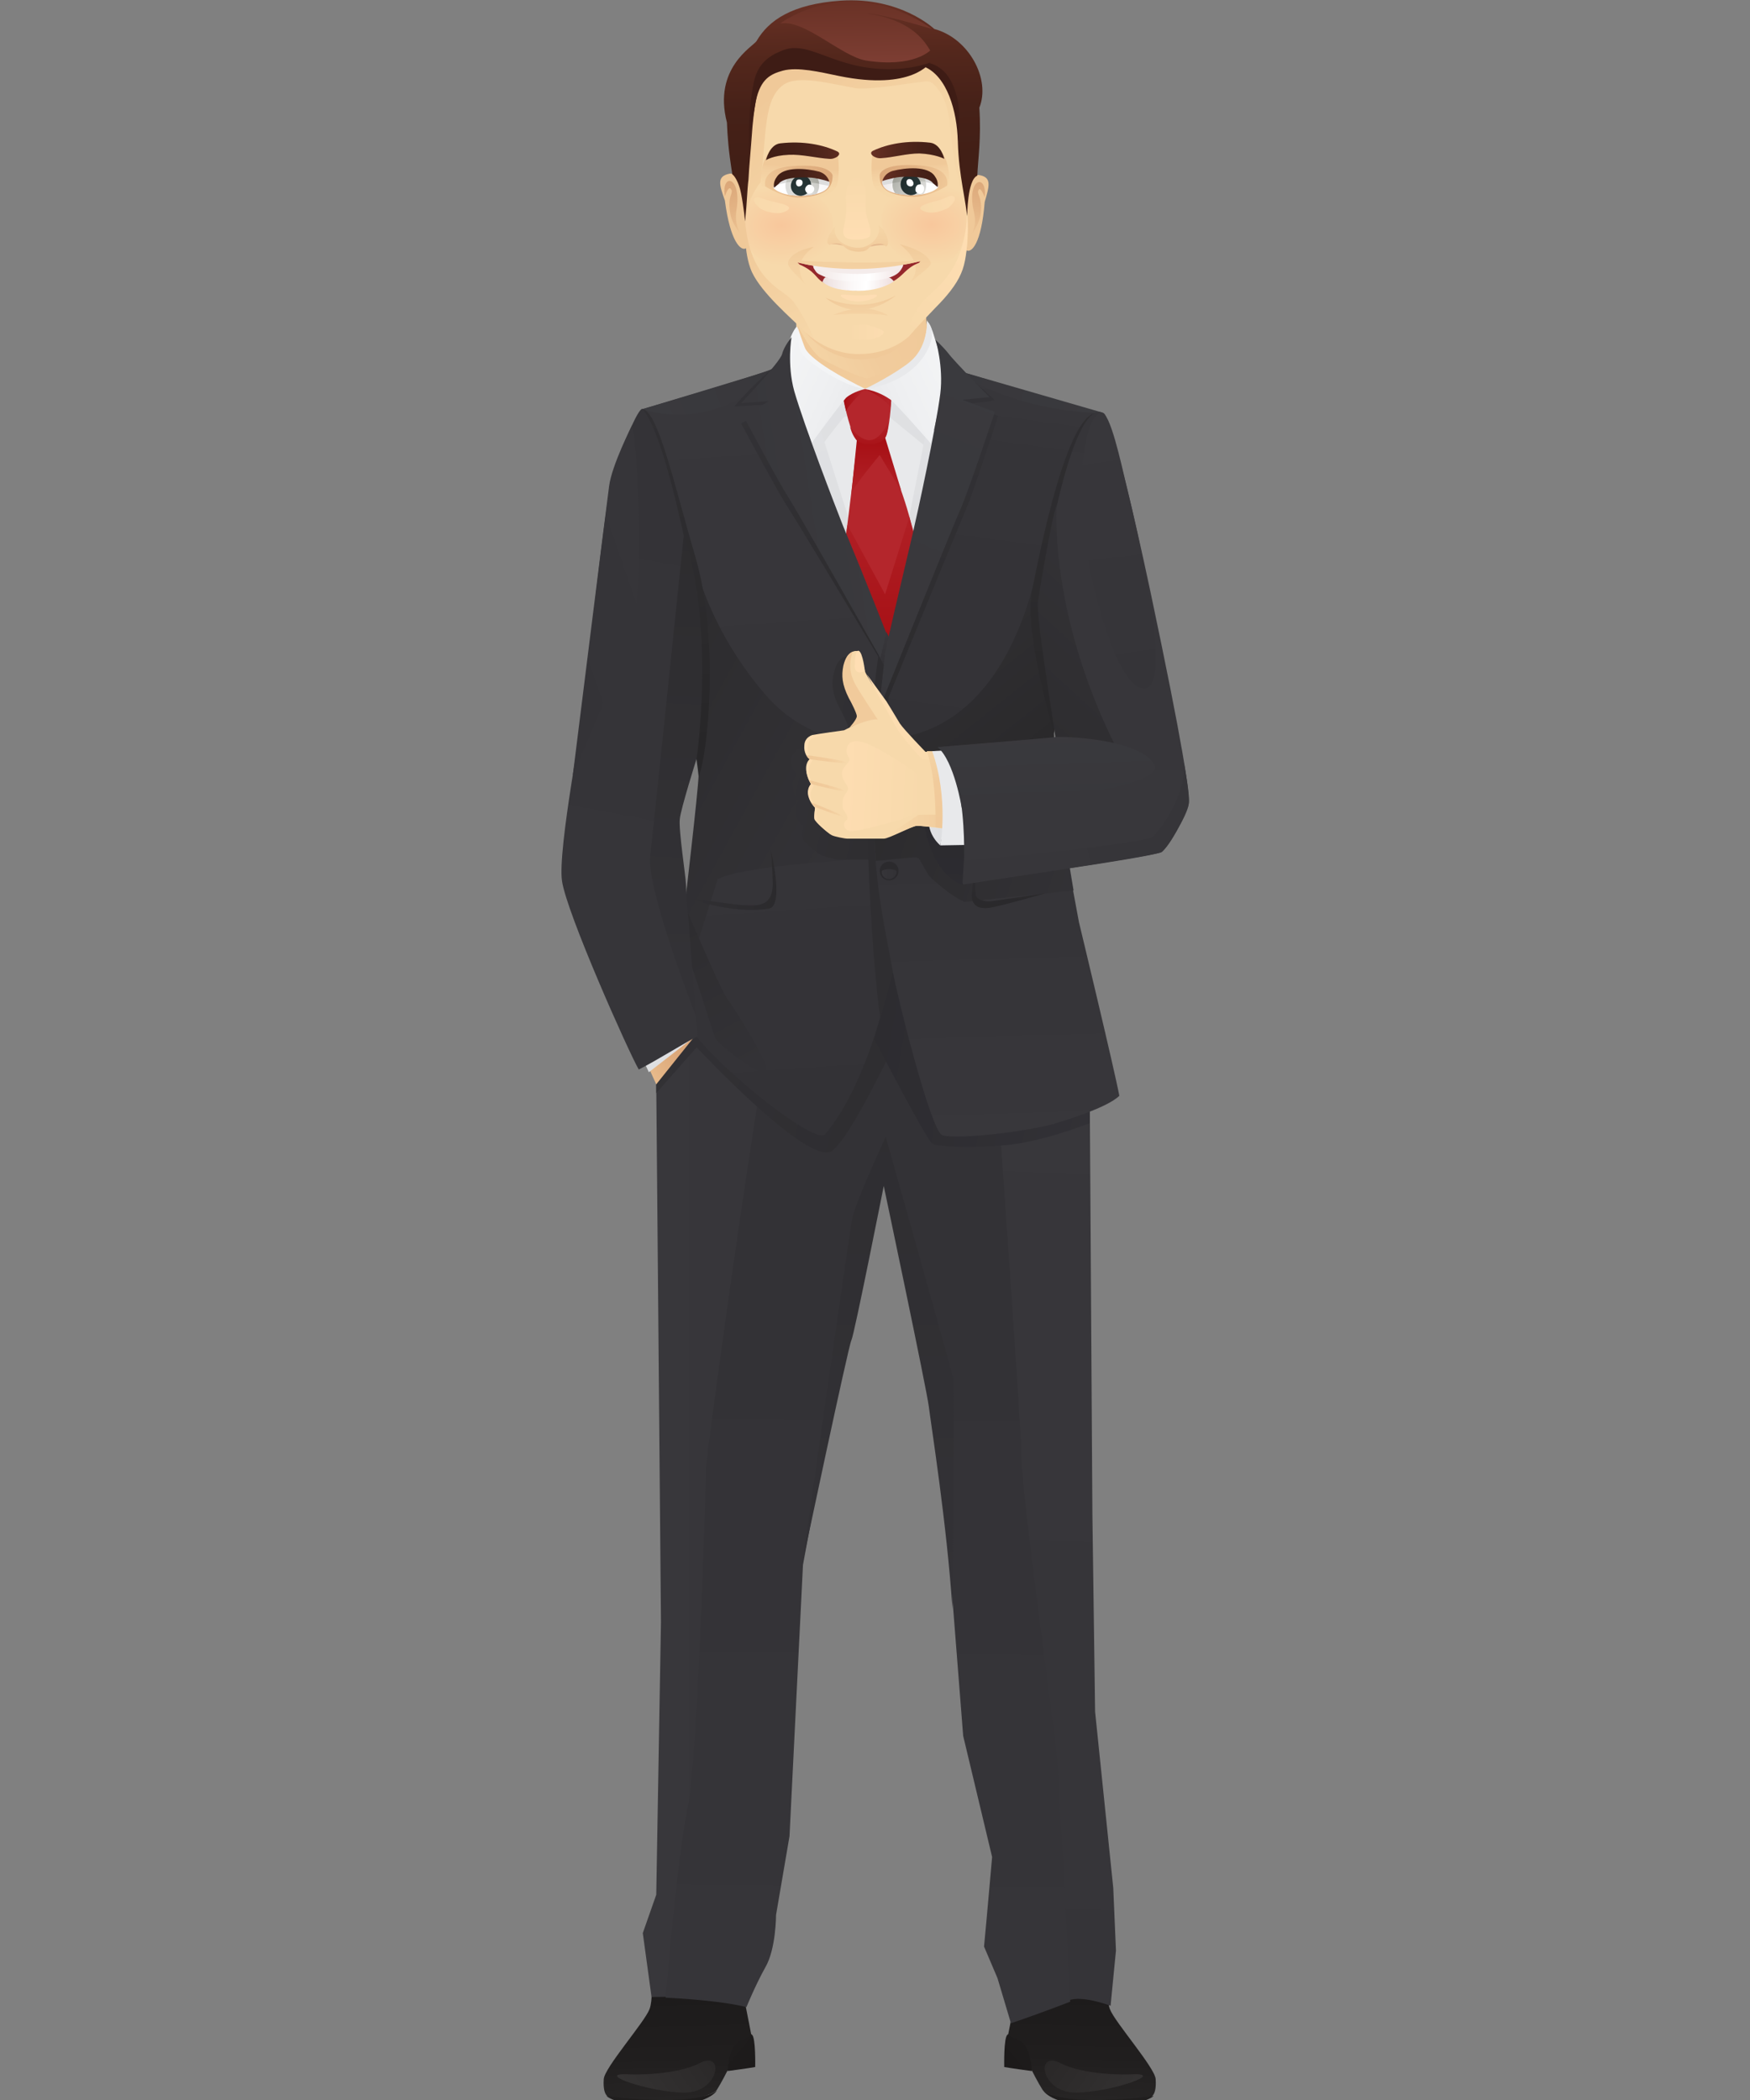 <?xml version="1.0" encoding="utf-8"?>
<!-- Generator: Adobe Illustrator 19.0.0, SVG Export Plug-In . SVG Version: 6.00 Build 0)  -->
<svg version="1.1" id="Layer_1" xmlns="http://www.w3.org/2000/svg" xmlns:xlink="http://www.w3.org/1999/xlink" x="0px" y="0px"
	 viewBox="-369 345 260 312" style="enable-background:new -369 345 260 312;" xml:space="preserve">
<rect x="-369" y="345" width="260" height="312" fill="#808080" stroke="none"/>
<style type="text/css">
	.st0{fill:url(#SVGID_1_);}
	.st1{fill:url(#SVGID_2_);}
	.st2{fill:url(#SVGID_3_);}
	.st3{fill:url(#SVGID_4_);}
	.st4{fill:url(#SVGID_5_);}
	.st5{fill:url(#SVGID_6_);}
	.st6{fill:url(#SVGID_7_);}
	.st7{fill:url(#SVGID_8_);}
	.st8{fill:url(#SVGID_9_);}
	.st9{fill:url(#SVGID_10_);}
	.st10{fill:url(#SVGID_11_);}
	.st11{fill:url(#SVGID_12_);}
	.st12{fill:url(#SVGID_13_);}
	.st13{fill:url(#SVGID_14_);}
	.st14{fill:url(#SVGID_15_);}
	.st15{fill:url(#SVGID_16_);}
	.st16{fill:url(#SVGID_17_);}
	.st17{fill:url(#SVGID_18_);}
	.st18{fill:url(#SVGID_19_);}
	.st19{fill:url(#SVGID_20_);}
	.st20{fill:url(#SVGID_21_);}
	.st21{fill:#E8E9EB;}
	.st22{fill:url(#SVGID_22_);}
	.st23{fill:url(#SVGID_23_);}
	.st24{fill:#F0C999;}
	.st25{fill:url(#SVGID_24_);}
	.st26{fill:url(#SVGID_25_);}
	.st27{fill:#F7D9AB;}
	.st28{fill:url(#SVGID_26_);}
	.st29{fill:url(#SVGID_27_);}
	.st30{fill:url(#SVGID_28_);}
	.st31{fill:url(#SVGID_29_);}
	.st32{fill:url(#SVGID_30_);}
	.st33{fill:url(#SVGID_31_);}
	.st34{fill:url(#SVGID_32_);}
	.st35{fill:url(#SVGID_33_);}
	.st36{fill:url(#SVGID_34_);}
	.st37{fill:url(#SVGID_35_);}
	.st38{fill:#3E1C15;}
	.st39{fill:url(#SVGID_36_);}
	.st40{fill:url(#SVGID_37_);}
	.st41{fill:url(#SVGID_38_);}
	.st42{fill:url(#SVGID_39_);}
	.st43{fill:#95272C;}
	.st44{fill:#FEDDB3;}
	.st45{fill:url(#SVGID_40_);}
	.st46{fill:url(#SVGID_41_);}
	.st47{fill:url(#SVGID_42_);}
	.st48{fill:#F4ECEB;}
	.st49{fill:url(#SVGID_43_);}
	.st50{fill:url(#SVGID_44_);}
	.st51{fill:url(#SVGID_45_);}
	.st52{fill:#DDDDDD;}
	.st53{fill:url(#SVGID_46_);}
	.st54{fill:url(#SVGID_47_);}
	.st55{fill:url(#SVGID_48_);}
	.st56{fill:#FFFFFF;}
	.st57{fill:url(#SVGID_49_);}
	.st58{fill:url(#SVGID_50_);}
	.st59{fill:url(#SVGID_51_);}
	.st60{fill:url(#SVGID_52_);}
	.st61{fill:url(#SVGID_53_);}
	.st62{fill:url(#SVGID_54_);}
	.st63{fill:url(#SVGID_55_);}
	.st64{fill:url(#SVGID_56_);}
	.st65{fill:url(#SVGID_57_);}
	.st66{fill:url(#SVGID_58_);}
	.st67{fill:url(#SVGID_59_);}
	.st68{fill:url(#SVGID_60_);}
	.st69{fill:#E2B58C;}
	.st70{fill:url(#SVGID_61_);}
	.st71{fill:url(#SVGID_62_);}
	.st72{fill:url(#SVGID_63_);}
	.st73{fill:url(#SVGID_64_);}
	.st74{fill:#B4262C;}
	.st75{fill:url(#SVGID_65_);}
	.st76{fill:url(#SVGID_66_);}
	.st77{fill:url(#SVGID_67_);}
	.st78{fill:url(#SVGID_68_);}
	.st79{fill:url(#SVGID_69_);}
	.st80{fill:url(#SVGID_70_);}
	.st81{fill:url(#SVGID_71_);}
	.st82{fill:url(#SVGID_72_);}
	.st83{fill:url(#SVGID_73_);}
	.st84{fill:url(#SVGID_74_);}
	.st85{fill:url(#SVGID_75_);}
	.st86{fill:url(#SVGID_76_);}
	.st87{fill:url(#SVGID_77_);}
	.st88{fill:url(#SVGID_78_);}
	.st89{fill:url(#SVGID_79_);}
	.st90{fill:url(#SVGID_80_);}
	.st91{fill:url(#SVGID_81_);}
	.st92{fill:url(#SVGID_82_);}
	.st93{fill:#2B2A2D;}
	.st94{fill:url(#SVGID_83_);}
	.st95{fill:url(#SVGID_84_);}
	.st96{fill:url(#SVGID_85_);}
	.st97{fill:url(#SVGID_86_);}
	.st98{fill:url(#SVGID_87_);}
	.st99{fill:url(#SVGID_88_);}
	.st100{fill:url(#SVGID_89_);}
	.st101{fill:url(#SVGID_90_);}
	.st102{fill:url(#SVGID_91_);}
	.st103{fill:url(#SVGID_92_);}
	.st104{fill:url(#SVGID_93_);}
	.st105{fill:url(#SVGID_94_);}
	.st106{fill:url(#SVGID_95_);}
	.st107{fill:#FFDEB3;}
	.st108{fill:url(#SVGID_96_);}
	.st109{fill:url(#SVGID_97_);}
	.st110{fill:url(#SVGID_98_);}
	.st111{fill:url(#SVGID_99_);}
	.st112{fill:url(#SVGID_100_);}
	.st113{fill:url(#SVGID_101_);}
	.st114{fill:url(#SVGID_102_);}
	.st115{fill:url(#SVGID_103_);}
	.st116{fill:url(#SVGID_104_);}
	.st117{fill:url(#SVGID_105_);}
	.st118{fill:url(#SVGID_106_);}
	.st119{fill:url(#SVGID_107_);}
	.st120{fill:url(#SVGID_108_);}
	.st121{fill:url(#SVGID_109_);}
</style>
<g>
	
		<linearGradient id="SVGID_1_" gradientUnits="userSpaceOnUse" x1="4945.755" y1="785.808" x2="4945.755" y2="763.19" gradientTransform="matrix(1 -2.955500e-002 2.955500e-002 1 -5234.718 21.356)">
		<stop  offset="0" style="stop-color:#2A2828"/>
		<stop  offset="0.463" style="stop-color:#201E1E"/>
		<stop  offset="1" style="stop-color:#1C1A1A"/>
	</linearGradient>
	<path class="st0" d="M-272.2,639.5c0,0,0.2,2.7-0.3,4c-0.7,1.9-6.7,8.7-6.8,10.4c-0.2,3,1.1,2.7,1.1,2.7s5.6,0.9,10.1,0.6
		c3-0.2,5.4-1.3,5.6-1.7c0.7-1.1,1.6-2.9,1.6-2.9l4-0.6c0,0,0.1-4.5-0.5-4.8l-1.2-6.1C-258.5,641.2-271.2,638.8-272.2,639.5z"/>
	
		<linearGradient id="SVGID_2_" gradientUnits="userSpaceOnUse" x1="4942.635" y1="764.689" x2="4955.971" y2="776.389" gradientTransform="matrix(1 -2.955500e-002 2.955500e-002 1 -5234.718 21.356)">
		<stop  offset="0" style="stop-color:#2A2828"/>
		<stop  offset="0.463" style="stop-color:#201E1E"/>
		<stop  offset="1" style="stop-color:#1C1A1A"/>
	</linearGradient>
	<path class="st1" d="M-260.9,652.7c0,0,0.1-3.7,1.8-4.5c1.1-0.5,1.3-0.6,1.8-0.9c0.6,0.3,0.5,4.8,0.5,4.8S-257.9,652.3-260.9,652.7
		z"/>
	
		<linearGradient id="SVGID_3_" gradientUnits="userSpaceOnUse" x1="4942.733" y1="776.379" x2="4943.448" y2="785.999" gradientTransform="matrix(1 -2.955500e-002 2.955500e-002 1 -5234.718 21.356)">
		<stop  offset="0" style="stop-color:#2A2828"/>
		<stop  offset="0.463" style="stop-color:#201E1E"/>
		<stop  offset="1" style="stop-color:#1C1A1A"/>
	</linearGradient>
	<path class="st2" d="M-278.9,656.4c0,0,12.9,1.8,16.4-0.8c0,0-1.1,2.1-7.7,2.3C-277.4,658-278.9,656.4-278.9,656.4z"/>
	
		<linearGradient id="SVGID_4_" gradientUnits="userSpaceOnUse" x1="4949.496" y1="774.936" x2="4933.027" y2="785.941" gradientTransform="matrix(1 -2.955500e-002 2.955500e-002 1 -5234.718 21.356)">
		<stop  offset="0" style="stop-color:#2A2828"/>
		<stop  offset="1" style="stop-color:#383636"/>
	</linearGradient>
	<path class="st3" d="M-275.2,653.2c0,0,6.6,0.2,10.2-1.7c3.7-1.9,2.9,4.4-2.3,4.4C-272.5,655.9-281.4,652.8-275.2,653.2z"/>
	
		<linearGradient id="SVGID_5_" gradientUnits="userSpaceOnUse" x1="1633.865" y1="687.883" x2="1633.865" y2="665.264" gradientTransform="matrix(-1 -2.955500e-002 -2.955500e-002 1 1444.824 21.356)">
		<stop  offset="0" style="stop-color:#2A2828"/>
		<stop  offset="0.463" style="stop-color:#201E1E"/>
		<stop  offset="1" style="stop-color:#1C1A1A"/>
	</linearGradient>
	<path class="st4" d="M-204.4,639.5c0,0-0.2,2.7,0.3,4c0.7,1.9,6.7,8.7,6.8,10.4c0.2,3-1.1,2.7-1.1,2.7s-5.6,0.9-10.1,0.6
		c-3-0.2-5.4-1.3-5.6-1.7c-0.7-1.1-1.6-2.9-1.6-2.9l-4-0.6c0,0-0.1-4.5,0.5-4.8l1.2-6.1C-218.1,641.2-205.4,638.8-204.4,639.5z"/>
	
		<linearGradient id="SVGID_6_" gradientUnits="userSpaceOnUse" x1="1630.746" y1="666.764" x2="1644.08" y2="678.463" gradientTransform="matrix(-1 -2.955500e-002 -2.955500e-002 1 1444.824 21.356)">
		<stop  offset="0" style="stop-color:#2A2828"/>
		<stop  offset="0.463" style="stop-color:#201E1E"/>
		<stop  offset="1" style="stop-color:#1C1A1A"/>
	</linearGradient>
	<path class="st5" d="M-215.7,652.7c0,0-0.1-3.7-1.8-4.5c-1.1-0.5-1.3-0.6-1.8-0.9c-0.6,0.3-0.5,4.8-0.5,4.8
		S-218.7,652.3-215.7,652.7z"/>
	
		<linearGradient id="SVGID_7_" gradientUnits="userSpaceOnUse" x1="1630.843" y1="678.453" x2="1631.557" y2="688.073" gradientTransform="matrix(-1 -2.955500e-002 -2.955500e-002 1 1444.824 21.356)">
		<stop  offset="0" style="stop-color:#2A2828"/>
		<stop  offset="0.463" style="stop-color:#201E1E"/>
		<stop  offset="1" style="stop-color:#1C1A1A"/>
	</linearGradient>
	<path class="st6" d="M-197.6,656.4c0,0-12.9,1.8-16.4-0.8c0,0,1.1,2.1,7.7,2.3C-199.1,658-197.6,656.4-197.6,656.4z"/>
	
		<linearGradient id="SVGID_8_" gradientUnits="userSpaceOnUse" x1="1637.606" y1="677.01" x2="1621.137" y2="688.015" gradientTransform="matrix(-1 -2.955500e-002 -2.955500e-002 1 1444.824 21.356)">
		<stop  offset="0" style="stop-color:#2A2828"/>
		<stop  offset="1" style="stop-color:#383636"/>
	</linearGradient>
	<path class="st7" d="M-201.3,653.2c0,0-6.6,0.2-10.2-1.7c-3.7-1.9-2.9,4.4,2.3,4.4S-195.1,652.8-201.3,653.2z"/>
	<linearGradient id="SVGID_9_" gradientUnits="userSpaceOnUse" x1="-273.576" y1="558.43" x2="-204.734" y2="558.43">
		<stop  offset="0" style="stop-color:#38373B"/>
		<stop  offset="1" style="stop-color:#333236"/>
	</linearGradient>
	<path class="st8" d="M-265.3,615c1.6-7.4,1.9-50.2,1.9-51.8c0-1.6,8.7-62.1,12.2-76.6c1.7-7.2,4.7-10.6,8.3-11.9l-21.7,0.7
		l-6.9,30.7l0.7,79.9l-0.7,40.5l-2,5.7l1.3,9.5c2.1,0,3.7-0.2,8,0.3c-3.4-0.8-5.7-1.4-5.7-1.4S-266.9,622.4-265.3,615z"/>
	<linearGradient id="SVGID_10_" gradientUnits="userSpaceOnUse" x1="-216.853" y1="491.796" x2="-228.114" y2="764.335">
		<stop  offset="0" style="stop-color:#38373B"/>
		<stop  offset="1" style="stop-color:#333236"/>
	</linearGradient>
	<path class="st9" d="M-203.6,625.5l-2.7-26.2l-0.4-29.3l-0.4-62.9l-9.4-33.2l-19.1,0.6l12.5,35.3c0,0,5.6,48.3,5.6,52.6
		c0,4.3,2,39.3,2.4,42.4c0.4,3.1,4.7,36.3,4.7,36.3s-3.8,2-8.4,4.1l0,0.1c0,0,6.6-2.3,8.6-3.1c2-0.8,6.2,0.8,6.2,0.8l0.8-8.2
		L-203.6,625.5z"/>
	<linearGradient id="SVGID_11_" gradientUnits="userSpaceOnUse" x1="-240.689" y1="711.853" x2="-239.186" y2="538.659">
		<stop  offset="0" style="stop-color:#38373B"/>
		<stop  offset="1" style="stop-color:#333236"/>
	</linearGradient>
	<path class="st10" d="M-212.1,604.4c-0.4-3.1-5.1-37.9-5.1-42.2c0-4.3-3.5-53.1-3.5-53.1l-15-34.5l-7.2,0.2
		c-3.6,1.3-7.7,4.5-9.5,11.6c-3.5,14.5-11.7,75-11.7,76.6c0,1.6-1.2,43-2.7,50.4c-1.6,7.4-3.3,28.4-3.3,28.4s2.8,0.1,6.5,0.5
		c3.7,0.4,5.5,0.9,5.5,0.9s1.3-3.2,2.8-5.9c1.6-2.7,1.6-7.8,1.6-7.8l2-11.7l2-40.3c0,0,5.5-30.1,6.3-31.3c0.8-1.2,5.8-25.9,5.8-25.9
		c5.5,18,9,48.2,9,48.2l2.7,34.4l4.3,18l-0.8,9l-0.4,4.3l2,4.7l2,6.7c4.7-1.6,8.8-3.2,8.8-3.2S-211.7,607.5-212.1,604.4z"/>
	<linearGradient id="SVGID_12_" gradientUnits="userSpaceOnUse" x1="-203.409" y1="514.377" x2="-281.507" y2="492.257">
		<stop  offset="5.494510e-003" style="stop-color:#2B2A2D"/>
		<stop  offset="1" style="stop-color:#333236"/>
	</linearGradient>
	<path class="st11" d="M-271.5,506.1l0,1.3l6-6.8c0,0,16.6,17.8,20.1,15.4c3.5-2.4,13.1-24,13.1-24l-29-0.3L-271.5,506.1z"/>
	<linearGradient id="SVGID_13_" gradientUnits="userSpaceOnUse" x1="-251.524" y1="496.382" x2="-198.55" y2="505.421">
		<stop  offset="5.494510e-003" style="stop-color:#2B2A2E"/>
		<stop  offset="1" style="stop-color:#333237"/>
	</linearGradient>
	<path class="st12" d="M-216.6,514.7c-4.2,0.9-13,0.9-13.9,0.2c-0.9-0.6-8.6-15.5-8.6-15.5l2.8-14.5l24.2,3.2l4.9,17.2l0.1,6.6
		C-207.1,511.8-211.2,513.6-216.6,514.7z"/>
	<linearGradient id="SVGID_14_" gradientUnits="userSpaceOnUse" x1="-256.612" y1="397.933" x2="-248.738" y2="515.41">
		<stop  offset="0" style="stop-color:#38373B"/>
		<stop  offset="1" style="stop-color:#333236"/>
	</linearGradient>
	<path class="st13" d="M-266.8,490.8c0,0-1,5.2,1.2,8.1c4.4,5.6,17.8,16.3,19.2,14.6c4-4.7,8.5-14.7,10.8-29.5
		c2.3-14.8-1.1-25.7-1.1-25.7l-24.3-3.7L-266.8,490.8z"/>
	<linearGradient id="SVGID_15_" gradientUnits="userSpaceOnUse" x1="-256.946" y1="399.923" x2="-248.537" y2="525.38">
		<stop  offset="0" style="stop-color:#38373B"/>
		<stop  offset="1" style="stop-color:#333236"/>
	</linearGradient>
	<path class="st14" d="M-273.6,405.8c0,0,17.6-5.1,19.6-6.1l17,43l-0.8,17.4l-26.4,6.6c0,0-0.6-21.8-6.9-38.1
		C-271.5,427.3-273.3,406.9-273.6,405.8z"/>
	<linearGradient id="SVGID_16_" gradientUnits="userSpaceOnUse" x1="-299.759" y1="439.901" x2="-244.013" y2="470.476">
		<stop  offset="0" style="stop-color:#272628"/>
		<stop  offset="0.247" style="stop-color:#2B2A2C"/>
		<stop  offset="1" style="stop-color:#333236"/>
	</linearGradient>
	<path class="st15" d="M-240.2,455.4c0,0-8.6,0.3-15-7.1c-8.5-9.8-10.4-19.5-10.2-18.2l1.3,14.3c-0.1,4.1-0.8,9-1.1,15.7
		c-0.1,2.8-2.1,19.7-2.1,19.7c0.3,2.5,1.3,7.3,1.3,7.3s1.7-5.3,3.7-11.7l0,0.2c3.9-2.1,22.4-3,22.4-3
		C-240.1,471.4-240.2,455.4-240.2,455.4z"/>
	<linearGradient id="SVGID_17_" gradientUnits="userSpaceOnUse" x1="-272.55" y1="407.503" x2="-252.601" y2="399.669">
		<stop  offset="0" style="stop-color:#3A3A3E"/>
		<stop  offset="1" style="stop-color:#38373B"/>
	</linearGradient>
	<path class="st16" d="M-273.6,405.8c0,0,17.3-5.2,20-6.1C-253.6,399.7-261.2,409.4-273.6,405.8z"/>
	<linearGradient id="SVGID_18_" gradientUnits="userSpaceOnUse" x1="-218.175" y1="401.491" x2="-226.514" y2="462.953">
		<stop  offset="0" style="stop-color:#38373B"/>
		<stop  offset="0.179" style="stop-color:#353438"/>
		<stop  offset="1" style="stop-color:#333236"/>
	</linearGradient>
	<path class="st17" d="M-227.3,399.9c0,0,19.2,5.8,22.2,6.5c0,0-6.5,21.7-7.1,28.5c-1.1,11.9-2.1,32.2-2.1,32.2l-24.9-4.4l0.7-12.3
		L-227.3,399.9z"/>
	<linearGradient id="SVGID_19_" gradientUnits="userSpaceOnUse" x1="-208.601" y1="464.329" x2="-256.319" y2="455.467">
		<stop  offset="0" style="stop-color:#272628"/>
		<stop  offset="0.247" style="stop-color:#2B2A2C"/>
		<stop  offset="1" style="stop-color:#333236"/>
	</linearGradient>
	<path class="st18" d="M-233.1,471c1.6,0,10.5,1.1,10.5,1.1l-3.7-13.1l-5.6-0.1c0,0-1.3-1.4-2.4-2.6c-0.7-0.8-1.4-1.6-1.7-2
		c-0.4-0.7-2.2-3.6-2.2-3.6l-2.6-3.4c-0.4-0.7-0.7-1.2-0.8-1.5c0,0-0.3-3-0.9-3.3c-0.1,0-0.1,0-0.2,0c-0.2-0.1-0.5,0-0.9,0.1
		c0,0,0,0,0,0c0,0,0,0,0,0c-0.3,0.1-0.6,0.4-0.9,0.8c-0.2,0.3-0.4,0.8-0.6,1.5c-0.4,1.6-0.3,3.1,0.8,5.2c0.4,0.8,1.3,2.5,1.3,3
		c0,0.4-0.9,1.5-1.1,1.8l-0.9,0.5c0,0-0.9,0.1-1.9,0.3c0.1,0,0.1,0,0.1,0s-2.3,0.4-3.1,0.5c-0.1,0-0.1,0-0.2,0
		c-0.5,0.1-1.2,0.7-1.3,1.7c0,0.5,0.1,1.1,0.3,1.5c0,0,0,0,0,0c0,0,0,0,0,0.1c0.2,0.3,0.3,0.5,0.5,0.6c0,0-0.8,0.6-0.6,1.9
		c0.1,0.6,0.2,1.1,0.4,1.4c0,0,0,0,0,0s0,0,0.1,0.1c0.1,0.2,0.2,0.4,0.3,0.4c0,0.1,0.1,0.1,0.1,0.1c0,0,0,0-0.1,0.1
		c-0.2,0.2-0.6,0.9-0.4,1.8c0.2,0.9,0.7,1.5,1,1.7c0,0,0,0,0,0c0.1,0.1,0.1,0.1,0.1,0.1s-0.2,1.4-0.1,1.8c0,0.3,0.8,1,1.5,1.6
		c0.6,0.5,1.2,0.9,1.4,1c0.5,0.2,2,0.6,2.5,0.6h5.9c0.7,0,2.8-1.1,4.2-1.6c0.5-0.2,0.8-0.3,1-0.3C-233.3,471-233.2,471-233.1,471z"
		/>
	<linearGradient id="SVGID_20_" gradientUnits="userSpaceOnUse" x1="-212.19" y1="462.713" x2="-237.081" y2="431.377">
		<stop  offset="0" style="stop-color:#272628"/>
		<stop  offset="0.247" style="stop-color:#2B2A2C"/>
		<stop  offset="1" style="stop-color:#333236"/>
	</linearGradient>
	<path class="st19" d="M-214.2,426.1c0.1-3-2.1,27.4-23.1,28.7c-0.4,4.6-0.6,9.8-0.6,9.8l25.9,0.5c0,0-0.6-13.5-0.4-14.3
		C-212.4,450.8-213.8,429.3-214.2,426.1z"/>
	<linearGradient id="SVGID_21_" gradientUnits="userSpaceOnUse" x1="-204.968" y1="407.462" x2="-229.054" y2="399.717">
		<stop  offset="0" style="stop-color:#3A3A3E"/>
		<stop  offset="1" style="stop-color:#38373B"/>
	</linearGradient>
	<path class="st20" d="M-227.3,399.9l22.1,6.4C-205.2,406.4-217.4,406.6-227.3,399.9z"/>
	<path class="st21" d="M-249,410.7c0,0,3.8-7,5.3-7.3c1.4-0.3,8.4-0.3,8.6-0.1c0.3,0.2,7,8.1,7,8.1l-6,16.2l-8.4,0.3L-249,410.7z"/>
	<linearGradient id="SVGID_22_" gradientUnits="userSpaceOnUse" x1="-239.833" y1="402.482" x2="-237.956" y2="415.105">
		<stop  offset="0" style="stop-color:#E0E1E4"/>
		<stop  offset="0.757" style="stop-color:#DEDFE1"/>
		<stop  offset="1" style="stop-color:#DBDCDE"/>
	</linearGradient>
	<path class="st22" d="M-248.2,412.9l-0.8-2.2c0,0,4.7-7.2,5.6-7.6c0.9-0.4,6.4-0.3,6.4-0.3s5.4,4.5,8.9,8.5l-0.8,2.2
		c0,0-7.7-6.4-7.8-6.4c-0.1,0-6.4-0.4-6.8-0.2C-243.8,407-248.2,412.9-248.2,412.9z"/>
	<linearGradient id="SVGID_23_" gradientUnits="userSpaceOnUse" x1="-229.14" y1="388.765" x2="-251.052" y2="398.765">
		<stop  offset="0" style="stop-color:#F0C999"/>
		<stop  offset="0.517" style="stop-color:#F1CB9C"/>
		<stop  offset="0.855" style="stop-color:#F4D3A4"/>
		<stop  offset="1" style="stop-color:#F7D9AB"/>
	</linearGradient>
	<path class="st23" d="M-239.5,402.9c2.7-0.6,6.1-3.8,8.3-6.5c0,0-0.3-7-0.4-7.8c0,0-6.7,4.7-19.2,0.4c0,0,0.1,4.4,0.2,8
		C-247.6,401.1-243.9,403.8-239.5,402.9z"/>
	<g>
		<g>
			<path class="st24" d="M-260.6,370.8c-2,0.4-1.5,1.7-0.7,4c0.8,6.2,2.4,7.5,3.1,7.1C-256.9,381.3-258.3,370.4-260.6,370.8z"/>
			
				<linearGradient id="SVGID_24_" gradientUnits="userSpaceOnUse" x1="-214.457" y1="962.942" x2="-211.338" y2="970.508" gradientTransform="matrix(0.979 0.183 -0.144 1.134 88.141 -680.675)">
				<stop  offset="0" style="stop-color:#DBA779"/>
				<stop  offset="0.48" style="stop-color:#E4B586"/>
				<stop  offset="1" style="stop-color:#F0C999"/>
			</linearGradient>
			<path class="st25" d="M-259,379.7c0,0-0.9-1.2-0.6-3.4c0.9-5.2-2.3-5.7-1.7-2.1c0,0,0.5-1.7,0.9-1.1c0.5,0.6-0.6,0.9-0.1,3.6
				C-260.3,378.2-259,379.7-259,379.7z"/>
		</g>
		<g>
			<path class="st24" d="M-223.6,371c2,0.3,1.6,1.6,0.9,4c-0.5,6.3-2,7.6-2.7,7.2C-226.7,381.6-226,370.7-223.6,371z"/>
			
				<linearGradient id="SVGID_25_" gradientUnits="userSpaceOnUse" x1="-187.396" y1="958.883" x2="-184.277" y2="966.449" gradientTransform="matrix(-0.967 0.228 0.209 1.125 -605.155 -664.529)">
				<stop  offset="0" style="stop-color:#DBA779"/>
				<stop  offset="0.48" style="stop-color:#E4B586"/>
				<stop  offset="1" style="stop-color:#F0C999"/>
			</linearGradient>
			<path class="st26" d="M-224.7,379.9c0,0,0.9-1.2,0.4-3.4c-1.2-5.1,2-5.8,1.6-2.2c0,0-0.6-1.6-0.9-1.1c-0.4,0.7,0.6,0.9,0.3,3.6
				C-223.5,378.3-224.7,379.9-224.7,379.9z"/>
		</g>
		<path class="st27" d="M-225.1,370.3c0.6-14.7-4.6-15.2-5.9-16.7c-2.6-3-6-5.8-13-5.6c0,0-9.1,0.3-11.4,5.3
			c-2.4,5.3-3.4,12.7-3.2,19.5c0.4,14.4,3.8,14.1,6,16.9c2.1,2.6,3.7,5.6,6.3,7c2.1,1.1,7.3,2.2,10.9-0.4c1.9-1.4,3.4-3.9,5.9-7.1
			c2.1-2.7,4.5-3.6,4.3-11.3C-225.4,373.1-225.3,374.4-225.1,370.3z"/>
		<linearGradient id="SVGID_26_" gradientUnits="userSpaceOnUse" x1="-233.358" y1="375.458" x2="-233.851" y2="369.668">
			<stop  offset="0" style="stop-color:#F7D9AB"/>
			<stop  offset="0.517" style="stop-color:#F6D7A8"/>
			<stop  offset="0.855" style="stop-color:#F3CFA0"/>
			<stop  offset="1" style="stop-color:#F0C999"/>
		</linearGradient>
		<path class="st28" d="M-228.1,373.2c1.3-11.9-11.3-5.1-11.3-5.1c-0.2,1.4-0.2,4.3,0.5,4.9C-233.2,377.7-228.1,373.2-228.1,373.2z"
			/>
		
			<linearGradient id="SVGID_27_" gradientUnits="userSpaceOnUse" x1="-211.585" y1="389.736" x2="-200.665" y2="389.736" gradientTransform="matrix(0.993 0.121 -0.112 0.918 14.36 34.77)">
			<stop  offset="0" style="stop-color:#673024"/>
			<stop  offset="0.336" style="stop-color:#53271C"/>
			<stop  offset="0.677" style="stop-color:#462118"/>
			<stop  offset="1" style="stop-color:#421F16"/>
		</linearGradient>
		<path class="st29" d="M-230.8,366.2c-3.4-0.4-6.4,0.2-8.5,1.2c-0.8,0.4,0.3,1.2,1.2,1.1c1.8-0.1,3.8-0.7,5.7-0.7
			c2.4,0.1,3.7,0.8,3.7,0.8S-229.2,366.4-230.8,366.2z"/>
		
			<radialGradient id="SVGID_28_" cx="242.098" cy="12.279" r="8.326" gradientTransform="matrix(-0.999 3.724000e-002 5.230000e-002 0.711 10.608 360.637)" gradientUnits="userSpaceOnUse">
			<stop  offset="0" style="stop-color:#F8C79C"/>
			<stop  offset="1" style="stop-color:#F7D9AB"/>
		</radialGradient>
		<path class="st30" d="M-232.3,384.2c2.9,0.2,6.2,0.5,6.8-5.5c0.3-3.4-0.2-5.9-1.6-6.1c-3-0.6-7.4,0.8-9.2,1.7
			C-240,376.3-237.4,383.8-232.3,384.2z"/>
		
			<linearGradient id="SVGID_29_" gradientUnits="userSpaceOnUse" x1="4839.968" y1="370.992" x2="4839.476" y2="365.201" gradientTransform="matrix(-1 1.549000e-003 1.549000e-003 1 4588.877 -2.921)">
			<stop  offset="0" style="stop-color:#F7D9AB"/>
			<stop  offset="0.517" style="stop-color:#F6D7A8"/>
			<stop  offset="0.855" style="stop-color:#F3CFA0"/>
			<stop  offset="1" style="stop-color:#F0C999"/>
		</linearGradient>
		<path class="st31" d="M-255.8,373.3c-1.3-11.9,11.3-5.1,11.3-5.1c0.2,1.4,0.2,4.3-0.5,4.9C-250.7,377.8-255.8,373.3-255.8,373.3z"
			/>
		<linearGradient id="SVGID_30_" gradientUnits="userSpaceOnUse" x1="-234.258" y1="394.565" x2="-242.997" y2="394.335">
			<stop  offset="0" style="stop-color:#FFDEB3"/>
			<stop  offset="1" style="stop-color:#F7D9AB"/>
		</linearGradient>
		<path class="st32" d="M-240.9,393.2c-1,0-3.5,0.7-3.4,1c0.2,1.1,2.5,1.3,3.5,1.3c1,0,3-0.3,3.1-1.2
			C-237.7,394-239.9,393.2-240.9,393.2z"/>
		
			<radialGradient id="SVGID_31_" cx="-205.378" cy="-42.108" r="8.656" gradientTransform="matrix(0.996 -6.311500e-002 9.170000e-002 0.685 -44.48 394.372)" gradientUnits="userSpaceOnUse">
			<stop  offset="0" style="stop-color:#F8C79C"/>
			<stop  offset="1" style="stop-color:#F7D9AB"/>
		</radialGradient>
		<path class="st33" d="M-248.2,374c-0.8-0.3-7.1-1.7-9-1.2c-1.1,0.3-1.3,2.9-1.1,5.2c0.1,1.1,0.2,2.7,0.5,3.4
			c1.2,3.4,6.4,3.5,9,2.6C-244.3,382.3-244,375.5-248.2,374z"/>
		<linearGradient id="SVGID_32_" gradientUnits="userSpaceOnUse" x1="-231.237" y1="381.896" x2="-250.311" y2="355.839">
			<stop  offset="0" style="stop-color:#F7D9AB"/>
			<stop  offset="0.475" style="stop-color:#F5D5A6"/>
			<stop  offset="1" style="stop-color:#F0C999"/>
		</linearGradient>
		<path class="st34" d="M-230.4,353c-0.4-0.1-0.8-0.2-1.3-0.3c-3.3-0.7-8.6-3.2-13.4-3.2c-2.9,0-5.7,0.6-7.7,1.1
			c-0.9,0.2-1.7,0.6-2.3,0.9c-1.8,1.2-2.9,6-3.5,11.5c-0.2,1.8,0.3,12.8,0.2,14.1c0.5-1.5,1.2-3.6,2.4-5c0.9-7.1,0.4-12.4,3.4-14.5
			c2.1-1.5,6.8-0.2,10.7,0.5c1.8,0.3,7.8-0.7,8.8-0.8c1.9-0.2,2.2-0.5,3.1,0.5c3.4,3.9,1.1,8.6,4.6,17.7c0,0-0.3-12-0.5-15.1
			C-226.2,356.2-227.3,353.8-230.4,353z"/>
		<linearGradient id="SVGID_33_" gradientUnits="userSpaceOnUse" x1="-242.743" y1="345.691" x2="-242.009" y2="368.456">
			<stop  offset="0" style="stop-color:#673024"/>
			<stop  offset="0.336" style="stop-color:#53271C"/>
			<stop  offset="0.677" style="stop-color:#462118"/>
			<stop  offset="1" style="stop-color:#421F16"/>
		</linearGradient>
		<path class="st35" d="M-230.2,349.3c0,0-5-4.8-13.9-4.2c-7.2,0.5-10.7,2.9-12.5,6c-0.5,0.8-6.5,4-4.4,12.1
			c0.1,2.2,0.2,3.9,0.8,7.7c0,0,0.5,0.3,1,1.7c0.4,1,0.8,4.3,0.9,5.3c0.3-3,0.3-4.6,0.5-6.2c0.1-2,0.3-3.8,0.6-7.9
			c0.4-4.5,1.1-7.3,2.6-9.3c0,0,3.5-3.1,10.1,0c6.9,1.3,10.7,1.2,12.9,0.4c0,0,5.1,0.3,4.9,9.2c-0.1,5.7,0.9,9.1,1.4,13
			c0,0,0-5.4,1.5-6c0.1-2.4,0.6-5.6,0.3-10.1C-221.8,356.8-225,350.7-230.2,349.3z"/>
		<linearGradient id="SVGID_34_" gradientUnits="userSpaceOnUse" x1="-227.2" y1="374.768" x2="-232.202" y2="376.493">
			<stop  offset="0" style="stop-color:#FBDBAF"/>
			<stop  offset="1" style="stop-color:#F7D9AB"/>
		</linearGradient>
		<path class="st36" d="M-227.3,374.2c-0.5-0.3-0.9,0.1-2,0.5c-1.1,0.3-4,0.9-2.6,1.6c1.5,0.8,3.6-0.3,3.9-0.5
			C-227.8,375.6-226.7,374.6-227.3,374.2z"/>
		<linearGradient id="SVGID_35_" gradientUnits="userSpaceOnUse" x1="-251.536" y1="376.389" x2="-258.953" y2="374.578">
			<stop  offset="0" style="stop-color:#FBDBAF"/>
			<stop  offset="1" style="stop-color:#F7D9AB"/>
		</linearGradient>
		<path class="st37" d="M-254.8,374.8c-1.1-0.3-1.5-0.7-2-0.4c-0.6,0.4,0.5,1.4,0.8,1.6c0.3,0.2,2.4,1.2,3.9,0.3
			C-250.8,375.5-253.7,375.1-254.8,374.8z"/>
		<path class="st38" d="M-242.4,354.6c-5-1.3-7.5-3.4-10.6-2c-1.9,0.8-3.4,1.9-4,4.6c-1,4.7-0.7,10.8-0.7,10.8s0.3-4.4,1-8
			c0.7-3.3,2.2-4,4-4.5c2.2-0.6,5.5,0.2,8.4,0.8c10.8,2.2,13.5-2,13.5-2C-235.1,355.8-239.7,355.3-242.4,354.6z"/>
		<path class="st38" d="M-230.8,354.4c0,0-0.4,0.1-0.9,0.5c3.4,1.4,4.9,6.6,5,11.1c0,0,0.6-4.1-0.2-6.9
			C-227.6,356.8-228.6,355.1-230.8,354.4z"/>
		<linearGradient id="SVGID_36_" gradientUnits="userSpaceOnUse" x1="-241.837" y1="344.02" x2="-241.638" y2="356.172">
			<stop  offset="0" style="stop-color:#673024"/>
			<stop  offset="0.74" style="stop-color:#7A3C31"/>
			<stop  offset="1" style="stop-color:#824137"/>
		</linearGradient>
		<path class="st39" d="M-240.2,347c1.8,0,7.6,1.7,9.7,2.3c-12.5-8.6-22.6-0.8-22.6-0.8c3.6-0.7,9.1,4.9,12.8,5.5
			c7,1.1,9.5-1.5,9.5-1.5C-231.8,350.8-233.9,347.9-240.2,347z"/>
		<g>
			<linearGradient id="SVGID_37_" gradientUnits="userSpaceOnUse" x1="-232.793" y1="396.292" x2="-233.045" y2="380.981">
				<stop  offset="0" style="stop-color:#F7D9AB"/>
				<stop  offset="0.517" style="stop-color:#F6D7A8"/>
				<stop  offset="0.855" style="stop-color:#F3CFA0"/>
				<stop  offset="1" style="stop-color:#F0C999"/>
			</linearGradient>
			<path class="st40" d="M-235.3,381.3c4.5,3.6,1.1,6,1.1,6c1.4-1.2,3.6-2.7,3.5-3.2C-231.2,382.2-235.3,381.3-235.3,381.3z"/>
			<linearGradient id="SVGID_38_" gradientUnits="userSpaceOnUse" x1="-249.732" y1="396.231" x2="-249.978" y2="381.305">
				<stop  offset="0" style="stop-color:#F7D9AB"/>
				<stop  offset="0.517" style="stop-color:#F6D7A8"/>
				<stop  offset="0.855" style="stop-color:#F3CFA0"/>
				<stop  offset="1" style="stop-color:#F0C999"/>
			</linearGradient>
			<path class="st41" d="M-251.9,384.3c0.1,0.6,1.7,2,2.7,3.1c0,0-2.8-3,1.1-5.7C-248,381.6-252.1,382.4-251.9,384.3z"/>
			
				<linearGradient id="SVGID_39_" gradientUnits="userSpaceOnUse" x1="-239.384" y1="398.932" x2="-239.721" y2="389.206" gradientTransform="matrix(1 1.230100e-002 -1.230100e-002 1 3.363 2.96)">
				<stop  offset="0" style="stop-color:#F7D9AB"/>
				<stop  offset="0.517" style="stop-color:#F6D7A8"/>
				<stop  offset="0.855" style="stop-color:#F3CFA0"/>
				<stop  offset="1" style="stop-color:#F0C999"/>
			</linearGradient>
			<path class="st42" d="M-245.2,391.8c4.9-0.5,8.2,0.1,8.2,0.1C-240.7,389.6-245.2,391.8-245.2,391.8z"/>
			<path class="st43" d="M-250.5,384c0.1,0.1,0.2,0.2,0.3,0.3c2.3,1,2.4,2,3.4,2.6c3.6,1.9,7.7,1.5,10.5-0.1
				c1.6-0.9,1.8-1.9,3.7-2.7c0.3-0.1,0.3-0.3,0.3-0.3C-242.5,386.3-250.5,384-250.5,384z"/>
			<path class="st44" d="M-241.3,388.9c-1.4,0-2.8-0.3-2.8,0c0,0.3,1.2,0.9,2.6,0.9c1.4,0,2.8-0.6,2.8-0.9
				C-238.7,388.6-239.9,388.9-241.3,388.9z"/>
			<linearGradient id="SVGID_40_" gradientUnits="userSpaceOnUse" x1="-247.486" y1="387.021" x2="-234.776" y2="387.238">
				<stop  offset="0" style="stop-color:#E8D8D7"/>
				<stop  offset="0.137" style="stop-color:#F0E5E4"/>
				<stop  offset="0.393" style="stop-color:#FBF8F8"/>
				<stop  offset="0.569" style="stop-color:#FFFFFF"/>
				<stop  offset="1" style="stop-color:#E8D2D1"/>
			</linearGradient>
			<path class="st45" d="M-246.2,386.2c-0.4-0.1-0.6,0.7-0.6,0.7c1.3,1,2.9,1.3,5.4,1.3c3.4,0,5.2-1.4,5.2-1.4s-0.5-0.7-1-0.6
				c-0.9,0.2-2.7,0.5-4.3,0.5C-243.4,386.7-245.2,386.4-246.2,386.2z"/>
			<linearGradient id="SVGID_41_" gradientUnits="userSpaceOnUse" x1="-240.806" y1="399.056" x2="-241.148" y2="389.2">
				<stop  offset="0" style="stop-color:#F7D9AB"/>
				<stop  offset="0.517" style="stop-color:#F6D7A8"/>
				<stop  offset="0.855" style="stop-color:#F3CFA0"/>
				<stop  offset="1" style="stop-color:#F0C999"/>
			</linearGradient>
			<path class="st46" d="M-246.4,389.2c5.3,4.3,10.5-0.3,10.5-0.3C-241.3,391.8-246.4,389.2-246.4,389.2z"/>
			<linearGradient id="SVGID_42_" gradientUnits="userSpaceOnUse" x1="-250.673" y1="385.477" x2="-231.782" y2="385.592">
				<stop  offset="0" style="stop-color:#E8D8D7"/>
				<stop  offset="0.137" style="stop-color:#F0E5E4"/>
				<stop  offset="0.393" style="stop-color:#FBF8F8"/>
				<stop  offset="0.569" style="stop-color:#FFFFFF"/>
				<stop  offset="1" style="stop-color:#E8D2D1"/>
			</linearGradient>
			<path class="st47" d="M-248.1,384.5c0,0,0,0.9,0.9,1.3c0.5,0.2,1.7,1.1,6.2,1c4.5-0.1,5.4-1.2,5.6-1.4c0.4-0.4,0.6-1,0.6-1
				S-241.7,385.7-248.1,384.5z"/>
			<path class="st48" d="M-248.2,384.4c0,0,0,0.4,0.2,0.6c0.1,0.2,3.7,0.7,6.5,0.7c2.7,0,6.3-0.7,6.4-0.8c0.2-0.2,0.3-0.7,0.3-0.7
				S-237.9,385.3-248.2,384.4z"/>
			<linearGradient id="SVGID_43_" gradientUnits="userSpaceOnUse" x1="-241.075" y1="400.979" x2="-241.412" y2="380.52">
				<stop  offset="0" style="stop-color:#F7D9AB"/>
				<stop  offset="0.517" style="stop-color:#F6D7A8"/>
				<stop  offset="0.855" style="stop-color:#F3CFA0"/>
				<stop  offset="1" style="stop-color:#F0C999"/>
			</linearGradient>
			<path class="st49" d="M-251,383.7c0,0,0.7,0.4,0.6,0.3c0,0,7.9,2.3,18.2-0.2l0.6-0.3C-237.3,384.5-251,383.7-251,383.7z"/>
		</g>
		<g>
			<linearGradient id="SVGID_44_" gradientUnits="userSpaceOnUse" x1="-238.33" y1="370.451" x2="-228.142" y2="373.319">
				<stop  offset="0" style="stop-color:#DBA779"/>
				<stop  offset="0.48" style="stop-color:#E4B586"/>
				<stop  offset="1" style="stop-color:#F0C999"/>
			</linearGradient>
			<path class="st50" d="M-238.3,371c0,0,0.1-1.9,6.2-1.4c4.6,0.4,3.8,3,3.8,3s-3.1,2-5.8,1.6C-236.8,373.9-238.4,373.2-238.3,371z"
				/>
			
				<linearGradient id="SVGID_45_" gradientUnits="userSpaceOnUse" x1="-195.582" y1="375.262" x2="-204.083" y2="374.635" gradientTransform="matrix(0.989 0.151 -0.151 0.989 20.37 31.946)">
				<stop  offset="0" style="stop-color:#FFFFFF"/>
				<stop  offset="0.467" style="stop-color:#FDFCFC"/>
				<stop  offset="0.773" style="stop-color:#F6F4F4"/>
				<stop  offset="1" style="stop-color:#ECE7E7"/>
			</linearGradient>
			<path class="st51" d="M-234.7,370.9c-2.1,0-3.2,1-3.2,1c-0.1,0.3-0.1,1.7,3.1,2c4.1,0.4,5.2-1.1,5.2-1.1
				C-229.7,371.7-230.7,370.9-234.7,370.9z"/>
			<path class="st52" d="M-237.9,371.9c0,0-0.1,0.3,0.1,0.6c1.3-0.3,6.5-1.1,8.2,0.2c0,0-0.5-0.9-0.7-1.2
				C-231.2,370.7-233.8,369.8-237.9,371.9z"/>
			
				<linearGradient id="SVGID_46_" gradientUnits="userSpaceOnUse" x1="-197.712" y1="375.938" x2="-203.373" y2="373.352" gradientTransform="matrix(0.989 0.151 -0.151 0.989 20.37 31.946)">
				<stop  offset="0" style="stop-color:#DDDDDA"/>
				<stop  offset="1" style="stop-color:#A4A59D"/>
			</linearGradient>
			<path class="st53" d="M-233.8,370.2c-1.3-0.1-2.6,0.9-2.6,2.3c0,0.6,0.3,1.1,0.4,1.2c0.2,0.1,1.5,0.3,2.2,0.3
				c0.7,0,1.7-0.1,2-0.2c0.3-0.4,0.4-0.9,0.4-1.2C-231.3,371.3-232.5,370.3-233.8,370.2z"/>
			
				<linearGradient id="SVGID_47_" gradientUnits="userSpaceOnUse" x1="-219.408" y1="374.358" x2="-224.05" y2="371.682" gradientTransform="matrix(0.998 5.707200e-002 -5.707200e-002 0.998 8.33 11.706)">
				<stop  offset="0" style="stop-color:#C5C6C0"/>
				<stop  offset="1" style="stop-color:#94958D"/>
			</linearGradient>
			<path class="st54" d="M-236.4,372.2c0,0,2.6-0.5,4.9-0.2c0,0-0.1-1.4-1.6-1.6C-234.8,370.2-236.3,370.8-236.4,372.2z"/>
			
				<radialGradient id="SVGID_48_" cx="-219.941" cy="361.933" r="4.222" gradientTransform="matrix(0.998 6.211400e-002 -5.879400e-002 1.055 8.361 5.394)" gradientUnits="userSpaceOnUse">
				<stop  offset="0" style="stop-color:#2A3A3B"/>
				<stop  offset="1" style="stop-color:#1C2727"/>
			</radialGradient>
			<path class="st55" d="M-233.7,370.9c-0.8,0-1.5,0.6-1.5,1.5c0,0.8,0.6,1.5,1.5,1.6c0.8,0,1.5-0.6,1.5-1.5
				C-232.2,371.6-232.9,371-233.7,370.9z"/>
			<path class="st56" d="M-232.4,372.4c-0.4,0-0.6,0.4-0.6,0.8c0,0.4,0.4,0.6,0.7,0.6c0.4,0,0.6-0.4,0.6-0.8
				C-231.7,372.6-232,372.3-232.4,372.4z"/>
			<path class="st56" d="M-233.9,371.6c-0.3,0-0.5,0.3-0.4,0.6c0,0.3,0.3,0.5,0.6,0.5c0.3,0,0.5-0.3,0.4-0.6
				C-233.4,371.8-233.6,371.6-233.9,371.6z"/>
			
				<linearGradient id="SVGID_49_" gradientUnits="userSpaceOnUse" x1="-203.995" y1="373.752" x2="-195.657" y2="373.752" gradientTransform="matrix(0.989 0.151 -0.151 0.989 20.37 31.946)">
				<stop  offset="0" style="stop-color:#673024"/>
				<stop  offset="0.336" style="stop-color:#53271C"/>
				<stop  offset="0.677" style="stop-color:#462118"/>
				<stop  offset="1" style="stop-color:#421F16"/>
			</linearGradient>
			<path class="st57" d="M-235.3,371.3c-0.3,0-1.8,0.3-2.6,0.6c0,0,0.2-1.1,1.5-1.5c1.9-0.5,5.3-0.8,6.3,0.8
				c0.6,0.8,0.4,1.6,0.4,1.6s0,0-0.7-0.6C-230.9,371.5-232.7,371.1-235.3,371.3z"/>
		</g>
		
			<linearGradient id="SVGID_50_" gradientUnits="userSpaceOnUse" x1="4823.66" y1="-281.455" x2="4834.58" y2="-281.455" gradientTransform="matrix(-0.992 0.123 0.114 0.917 4574.578 31.858)">
			<stop  offset="0" style="stop-color:#673024"/>
			<stop  offset="0.336" style="stop-color:#53271C"/>
			<stop  offset="0.677" style="stop-color:#462118"/>
			<stop  offset="1" style="stop-color:#421F16"/>
		</linearGradient>
		<path class="st58" d="M-253.1,366.3c3.4-0.4,6.4,0.2,8.5,1.2c0.8,0.4-0.3,1.2-1.2,1.1c-1.8-0.1-4.1-0.7-6-0.6
			c-2.4,0.1-3.4,0.8-3.4,0.8S-254.7,366.5-253.1,366.3z"/>
		<g>
			<g>
				
					<linearGradient id="SVGID_51_" gradientUnits="userSpaceOnUse" x1="4834.81" y1="365.989" x2="4844.997" y2="368.856" gradientTransform="matrix(-1 1.549000e-003 1.549000e-003 1 4588.877 -2.921)">
					<stop  offset="0" style="stop-color:#DBA779"/>
					<stop  offset="0.48" style="stop-color:#E4B586"/>
					<stop  offset="1" style="stop-color:#F0C999"/>
				</linearGradient>
				<path class="st59" d="M-245.3,371.1c0,0-0.1-1.9-6.2-1.4c-4.6,0.4-3.8,3-3.8,3s3.1,2,5.8,1.6
					C-246.9,374-245.3,373.3-245.3,371.1z"/>
				
					<linearGradient id="SVGID_52_" gradientUnits="userSpaceOnUse" x1="4818.779" y1="-394.875" x2="4810.277" y2="-395.503" gradientTransform="matrix(-0.988 0.152 0.152 0.988 4568.565 29.046)">
					<stop  offset="0" style="stop-color:#FFFFFF"/>
					<stop  offset="0.467" style="stop-color:#FDFCFC"/>
					<stop  offset="0.773" style="stop-color:#F6F4F4"/>
					<stop  offset="1" style="stop-color:#ECE7E7"/>
				</linearGradient>
				<path class="st60" d="M-249,371c2.1,0,3.2,1,3.2,1c0.1,0.3,0.1,1.7-3.1,2c-4.1,0.4-5.2-1.1-5.2-1.1C-254,371.9-253,371-249,371z
					"/>
				<path class="st52" d="M-245.8,372c0,0,0.1,0.3-0.1,0.6c-1.3-0.3-6.5-1.1-8.2,0.2c0,0,0.5-0.9,0.7-1.2
					C-252.5,370.8-249.9,369.9-245.8,372z"/>
				
					<linearGradient id="SVGID_53_" gradientUnits="userSpaceOnUse" x1="4816.649" y1="-394.2" x2="4810.988" y2="-396.786" gradientTransform="matrix(-0.988 0.152 0.152 0.988 4568.565 29.046)">
					<stop  offset="0" style="stop-color:#DDDDDA"/>
					<stop  offset="1" style="stop-color:#A4A59D"/>
				</linearGradient>
				<path class="st61" d="M-249.9,370.3c1.3-0.1,2.6,0.9,2.6,2.3c0,0.6-0.3,1.1-0.4,1.2c-0.2,0.1-1.5,0.3-2.2,0.3
					c-0.7,0-1.7-0.1-2-0.2c-0.3-0.4-0.4-0.9-0.4-1.2C-252.4,371.4-251.2,370.4-249.9,370.3z"/>
				
					<linearGradient id="SVGID_54_" gradientUnits="userSpaceOnUse" x1="4845.226" y1="80.385" x2="4840.585" y2="77.71" gradientTransform="matrix(-0.998 5.861800e-002 5.861800e-002 0.998 4580.575 8.781)">
					<stop  offset="0" style="stop-color:#C5C6C0"/>
					<stop  offset="1" style="stop-color:#94958D"/>
				</linearGradient>
				<path class="st62" d="M-247.3,372.3c0,0-2.6-0.5-4.9-0.2c0,0,0.1-1.4,1.6-1.6C-248.9,370.3-247.4,370.9-247.3,372.3z"/>
				
					<radialGradient id="SVGID_55_" cx="4844.173" cy="59.447" r="4.224" gradientTransform="matrix(-0.998 6.366000e-002 6.042700e-002 1.055 4580.529 2.492)" gradientUnits="userSpaceOnUse">
					<stop  offset="0" style="stop-color:#2A3A3B"/>
					<stop  offset="1" style="stop-color:#1C2727"/>
				</radialGradient>
				<path class="st63" d="M-250,371c0.8,0,1.5,0.6,1.5,1.5c0,0.8-0.6,1.5-1.5,1.6c-0.8,0-1.5-0.6-1.5-1.5
					C-251.5,371.8-250.8,371.1-250,371z"/>
				
					<linearGradient id="SVGID_56_" gradientUnits="userSpaceOnUse" x1="4810.366" y1="-396.385" x2="4818.705" y2="-396.385" gradientTransform="matrix(-0.988 0.152 0.152 0.988 4568.565 29.046)">
					<stop  offset="0" style="stop-color:#673024"/>
					<stop  offset="0.336" style="stop-color:#53271C"/>
					<stop  offset="0.677" style="stop-color:#462118"/>
					<stop  offset="1" style="stop-color:#421F16"/>
				</linearGradient>
				<path class="st64" d="M-248.4,371.4c0.3,0,1.8,0.3,2.6,0.6c0,0-0.2-1.1-1.5-1.5c-1.9-0.5-5.3-0.8-6.3,0.8
					c-0.6,0.8-0.4,1.6-0.4,1.6s0,0,0.7-0.6C-252.8,371.6-251,371.2-248.4,371.4z"/>
			</g>
			<g>
				<path class="st56" d="M-249.3,373.4c-0.2-0.3,0-0.7,0.3-0.9c0.3-0.2,0.7,0,0.9,0.3c0.2,0.3,0,0.7-0.3,0.9
					C-248.8,373.9-249.2,373.7-249.3,373.4z"/>
				<path class="st56" d="M-250.7,372.4c-0.1-0.3,0-0.6,0.2-0.7c0.3-0.1,0.6,0,0.7,0.2c0.1,0.3,0,0.6-0.2,0.7
					C-250.3,372.8-250.6,372.7-250.7,372.4z"/>
			</g>
		</g>
		<linearGradient id="SVGID_57_" gradientUnits="userSpaceOnUse" x1="-224.397" y1="379.05" x2="-233.547" y2="394.646">
			<stop  offset="0" style="stop-color:#FFDEB3"/>
			<stop  offset="1" style="stop-color:#F7D9AB"/>
		</linearGradient>
		<path class="st65" d="M-225.3,377c0,0,0.4,5.7-0.9,8.6c-0.7,1.7-2.2,3.5-3.8,5.1c-3.1,3.2-4.2,4.6-5.1,5.3c0,0,1.6-4.2,3.1-6.1
			C-230.4,388-225.8,385.8-225.3,377z"/>
		
			<linearGradient id="SVGID_58_" gradientUnits="userSpaceOnUse" x1="1562.694" y1="372.028" x2="1571.46" y2="353.997" gradientTransform="matrix(-1 2.891900e-002 2.891900e-002 1 1302.665 -18.836)">
			<stop  offset="0" style="stop-color:#F7D9AB"/>
			<stop  offset="1" style="stop-color:#F0C999"/>
		</linearGradient>
		<path class="st66" d="M-258.3,377.8c0,0-0.3,4.7,1,7.6c1.5,3.2,5.8,6.8,8,9c0.5,0.5,1.1,0.9,1.4,1.2c0,0-1.9-4.3-3.5-6.1
			C-253,387.8-257.6,386.6-258.3,377.8z"/>
		<linearGradient id="SVGID_59_" gradientUnits="userSpaceOnUse" x1="-241.6" y1="390.544" x2="-241.677" y2="397.727">
			<stop  offset="0" style="stop-color:#F7D9AB"/>
			<stop  offset="0.147" style="stop-color:#F4D3A4"/>
			<stop  offset="0.479" style="stop-color:#F1CB9C"/>
			<stop  offset="1" style="stop-color:#F0C999"/>
		</linearGradient>
		<path class="st67" d="M-249.3,394.4c0,0,3,4,8.2,4c5.2,0,7.1-3.4,7.1-3.4s-2.6,2.6-7.3,2.6C-246.1,397.7-249.3,394.4-249.3,394.4z
			"/>
		<g>
			<linearGradient id="SVGID_60_" gradientUnits="userSpaceOnUse" x1="-241.644" y1="380.689" x2="-241.996" y2="370.913">
				<stop  offset="0" style="stop-color:#FFDEB3"/>
				<stop  offset="1" style="stop-color:#F7D9AB"/>
			</linearGradient>
			<path class="st68" d="M-240.4,375.2c0.2-3.3-0.5-3.8-1.4-3.8c-0.8,0-1.7,1.2-1.5,3.7c0.2,2.5-0.5,3.4-0.4,4.6
				c0.1,0.5,0.5,0.9,1.8,0.9c1.5,0,2.2-0.3,2.2-0.8C-239.5,378.5-240.5,377.6-240.4,375.2z"/>
			<path class="st69" d="M-240,381.7c2-0.5,2.8-0.2,2.8-0.2C-238.4,380.4-240,381.7-240,381.7z"/>
			<path class="st69" d="M-245.7,381.3c0,0,1-0.2,2.6,0.4C-243.1,381.7-244.6,380.5-245.7,381.3z"/>
			<linearGradient id="SVGID_61_" gradientUnits="userSpaceOnUse" x1="-241.73" y1="373.926" x2="-241.477" y2="382.287">
				<stop  offset="0" style="stop-color:#F7D9AB"/>
				<stop  offset="0.517" style="stop-color:#F6D7A8"/>
				<stop  offset="0.855" style="stop-color:#F3CFA0"/>
				<stop  offset="1" style="stop-color:#F0C999"/>
			</linearGradient>
			<path class="st70" d="M-238.5,378.4c0.6,2-1.6,3.5-3,3.4c-1,0.1-4-0.8-3.4-3.2c0,0-2,2.4-0.8,2.8c0,0,0.3-0.3,1.3-0.2
				c0.9,0.1,0.8,1.1,2.9,1.2c1.9,0,1.3-0.9,2.5-1.1c1.2-0.2,1.4,0.1,1.6,0.3C-236.7,381.5-237.1,379.5-238.5,378.4z"/>
		</g>
	</g>
	<linearGradient id="SVGID_62_" gradientUnits="userSpaceOnUse" x1="-236.291" y1="415.286" x2="-240.368" y2="395.985">
		<stop  offset="0" style="stop-color:#F7D9AB"/>
		<stop  offset="0.524" style="stop-color:#F2CD9E"/>
		<stop  offset="1" style="stop-color:#F0C999"/>
	</linearGradient>
	<path class="st71" d="M-250.5,393.3c0,0,0,1.6,0.3,2.3c0.3,0.6,1.1,3.1,3.6,4.5c2.5,1.4,5.3,2.6,6.1,2.7c0.9,0,4.9-1.2,5.6-1.7
		c0.7-0.5,3.5-3.1,3.6-4.1c0.1-1,0.3-2.5,0.1-4.5c0,0-1,4.3-3.1,5.7c-2.1,1.5-4.9,2.9-5.8,3c-0.8,0.1-6-2.3-7.1-3.1
		C-248.3,397.3-250,394.5-250.5,393.3z"/>
	<linearGradient id="SVGID_63_" gradientUnits="userSpaceOnUse" x1="-246.928" y1="408.257" x2="-244.053" y2="427.59">
		<stop  offset="0" style="stop-color:#E0E1E4"/>
		<stop  offset="0.757" style="stop-color:#DEDFE1"/>
		<stop  offset="1" style="stop-color:#DBDCDE"/>
	</linearGradient>
	<polygon class="st72" points="-249,410.7 -247.2,408.5 -242,424.9 -243.2,427.2 	"/>
	<linearGradient id="SVGID_64_" gradientUnits="userSpaceOnUse" x1="-232.339" y1="409.129" x2="-229.958" y2="425.143">
		<stop  offset="0" style="stop-color:#E0E1E4"/>
		<stop  offset="0.757" style="stop-color:#DEDFE1"/>
		<stop  offset="1" style="stop-color:#DBDCDE"/>
	</linearGradient>
	<polygon class="st73" points="-231.4,409.1 -234.2,423.2 -232.9,425.3 -228.1,411.4 	"/>
	<path class="st74" d="M-243.6,404.7c0,0,1.8-1.9,3.1-1.9c1.3,0,3.8,0.9,3.9,1.2c0.1,0.3-0.3,5.1-0.8,5.9c-0.5,0.9-3.3,1-4.2,0.4
		C-242.6,409.9-243.6,404.7-243.6,404.7z"/>
	<linearGradient id="SVGID_65_" gradientUnits="userSpaceOnUse" x1="-243.739" y1="404.466" x2="-240.468" y2="404.466">
		<stop  offset="0" style="stop-color:#A50D12"/>
		<stop  offset="1" style="stop-color:#B4262C"/>
	</linearGradient>
	<path class="st75" d="M-243.3,406.1l-0.4-1.8c0,0,1.5-1.3,3.3-1.5C-240.5,402.8-243.1,405.3-243.3,406.1z"/>
	<path class="st74" d="M-243.6,426.9c0,0,1.3-10.3,1.6-13.2c0.3-2.9,0.9-4.2,0.9-4.2l3.3-0.2c0,0,0.6,3.1,0.7,3.4
		c0.1,0.3,3.6,8.5,3.8,12.3c0.3,3.8-3.4,19.6-3.4,19.6L-243.6,426.9z"/>
	<linearGradient id="SVGID_66_" gradientUnits="userSpaceOnUse" x1="-247.99" y1="463.711" x2="-248.499" y2="405.745">
		<stop  offset="0" style="stop-color:#272628"/>
		<stop  offset="0.247" style="stop-color:#2B2A2C"/>
		<stop  offset="1" style="stop-color:#333236"/>
	</linearGradient>
	<path class="st76" d="M-254.3,399.8c-3.3,2.8-5.6,5.6-5.6,5.6l6.6-0.4l-5.6,2.9c0,0,5.9,11,6.9,12.4c0.7,1,9.8,16.1,14.6,24.1
		c0.2-1,0.3-1.9,0.7-2.8C-241.8,429.8-254,400.8-254.3,399.8z"/>
	<linearGradient id="SVGID_67_" gradientUnits="userSpaceOnUse" x1="-238.434" y1="409.464" x2="-238.904" y2="420.185">
		<stop  offset="0" style="stop-color:#A50D12"/>
		<stop  offset="1" style="stop-color:#B4262C"/>
	</linearGradient>
	<path class="st77" d="M-241.7,410.4c0,0,3.3,0.4,4.2-0.4l2.4,7.9l-3.2-5.3c0,0-4,4.8-4.2,5.7L-241.7,410.4z"/>
	<linearGradient id="SVGID_68_" gradientUnits="userSpaceOnUse" x1="-240.468" y1="404.167" x2="-236.505" y2="404.167">
		<stop  offset="0" style="stop-color:#A50D12"/>
		<stop  offset="1" style="stop-color:#B4262C"/>
	</linearGradient>
	<path class="st78" d="M-236.7,405.5l0.2-1.8c0,0-1.7-0.6-4-0.9C-240.5,402.8-237.8,403.9-236.7,405.5z"/>
	<linearGradient id="SVGID_69_" gradientUnits="userSpaceOnUse" x1="-239.717" y1="412.298" x2="-239.851" y2="407.09">
		<stop  offset="0" style="stop-color:#A50D12"/>
		<stop  offset="1" style="stop-color:#B4262C"/>
	</linearGradient>
	<path class="st79" d="M-237,407.7c0,0-0.1,1.9-0.6,2.5c-0.7,0.8-1.8,0.8-2.2,0.8c-0.4,0-1.6,0-2.1-0.8c-0.6-0.8-0.8-1.8-0.8-1.8
		s1.2,1.8,2.7,2C-238.5,410.5-237.5,408.7-237,407.7z"/>
	<linearGradient id="SVGID_70_" gradientUnits="userSpaceOnUse" x1="-238.137" y1="444.049" x2="-238.314" y2="414.398">
		<stop  offset="0" style="stop-color:#A50D12"/>
		<stop  offset="1" style="stop-color:#B4262C"/>
	</linearGradient>
	<path class="st80" d="M-243.6,426.6l0.5-3.6c0,0,4.9,9,5.6,10.3l3.6-11.5l1,3.5l-4,19L-243.6,426.6z"/>
	<linearGradient id="SVGID_71_" gradientUnits="userSpaceOnUse" x1="-229.034" y1="369.218" x2="-245.565" y2="564.776">
		<stop  offset="0" style="stop-color:#2C2B2E"/>
		<stop  offset="0.663" style="stop-color:#2F2E31"/>
		<stop  offset="0.973" style="stop-color:#333236"/>
	</linearGradient>
	<path class="st81" d="M-238.3,441.1c0,0-1.7,10.1-1.8,23.3c-0.1,13.2,1.4,29.4,1.9,31.8l2.8-10l-1.8-42.2L-238.3,441.1z"/>
	<linearGradient id="SVGID_72_" gradientUnits="userSpaceOnUse" x1="-229.316" y1="471.797" x2="-229.89" y2="406.343">
		<stop  offset="0" style="stop-color:#272628"/>
		<stop  offset="0.247" style="stop-color:#2B2A2C"/>
		<stop  offset="1" style="stop-color:#333236"/>
	</linearGradient>
	<path class="st82" d="M-226.3,400.2c3.9,2.9,5.1,4.3,5.1,4.3l-4.6,0.6l5.1,1.7c0,0-4,12.2-4.7,13.7c-0.7,1.5-13.3,32.3-13.3,32.3
		l0.1-2.4l0.3-1.1C-238.3,449.2-226.5,401.5-226.3,400.2z"/>
	<linearGradient id="SVGID_73_" gradientUnits="userSpaceOnUse" x1="-220.099" y1="516.184" x2="-221.711" y2="458.776">
		<stop  offset="0" style="stop-color:#38373B"/>
		<stop  offset="1" style="stop-color:#333236"/>
	</linearGradient>
	<path class="st83" d="M-239.1,470.3c-0.4-6.7,0.1-12.6,0.1-12.6l26.3,2.7l4,21.6c0,0,5.3,22,6,25.8c-1.8,1.8-8.2,3.7-9.8,4.2
		c-5.8,1.5-15.5,2.3-16.6,1.6c-1.7-1.1-6.5-20.1-7.3-24.5C-237.4,483.4-238.6,478.7-239.1,470.3z"/>
	
		<linearGradient id="SVGID_74_" gradientUnits="userSpaceOnUse" x1="-8831.902" y1="456.138" x2="-8828.842" y2="385.196" gradientTransform="matrix(-1 0 0 1 -9099.194 0)">
		<stop  offset="0" style="stop-color:#272628"/>
		<stop  offset="0.247" style="stop-color:#2B2A2C"/>
		<stop  offset="1" style="stop-color:#333236"/>
	</linearGradient>
	<path class="st84" d="M-265.2,460.4c1.4-3.4,3.1-20.5-0.5-32.7c-3.1-10.6-5.6-21.9-7.9-21.9l7.1,45
		C-266.6,450.9-265.4,458.1-265.2,460.4z"/>
	<linearGradient id="SVGID_75_" gradientUnits="userSpaceOnUse" x1="-210.258" y1="461.887" x2="-211.734" y2="368.293">
		<stop  offset="0" style="stop-color:#272628"/>
		<stop  offset="0.247" style="stop-color:#2B2A2C"/>
		<stop  offset="1" style="stop-color:#333236"/>
	</linearGradient>
	<path class="st85" d="M-215.7,432.9c4.3-22,7.6-26.6,9.8-26.6l-6.5,47.7C-212.4,454-216.9,438.8-215.7,432.9z"/>
	<linearGradient id="SVGID_76_" gradientUnits="userSpaceOnUse" x1="-238.178" y1="447.756" x2="-238.549" y2="584.143">
		<stop  offset="5.494510e-003" style="stop-color:#2B2A2D"/>
		<stop  offset="1" style="stop-color:#333236"/>
	</linearGradient>
	<path class="st86" d="M-249.8,577.4c0,0,6.9-32.7,7.3-33.3c0.4-0.7,4.8-22.9,4.8-22.9s6.4,30.3,6.7,32.8c0.3,2.5,2.7,17.6,3.5,30
		c0,0,0.3-32.9,0.1-34.3c-0.3-1.4-10-35.8-10-35.8s-4.4,9.4-5,12.2C-242.9,528.8-249.8,577.4-249.8,577.4z"/>
	<linearGradient id="SVGID_77_" gradientUnits="userSpaceOnUse" x1="-226.462" y1="399.767" x2="-239.933" y2="405.915">
		<stop  offset="0" style="stop-color:#F4F5F6"/>
		<stop  offset="0.637" style="stop-color:#EEEFF1"/>
		<stop  offset="1" style="stop-color:#E8E9EB"/>
	</linearGradient>
	<path class="st87" d="M-240.5,402.8c0,0,7.9-3.3,8.7-6.5c0.7-2.5,0.5-3.6,0.5-3.6s0.5,0.2,1.1,2.3c0.8,2.8,1.9,5.3,1.9,5.3
		l-2.4,10.6c0,0-5.4-6.2-6.1-6.6C-237.4,403.9-238.7,403.1-240.5,402.8z"/>
	
		<linearGradient id="SVGID_78_" gradientUnits="userSpaceOnUse" x1="-696.908" y1="399.696" x2="-710.861" y2="406.063" gradientTransform="matrix(-1 0 0 1 -951.905 0)">
		<stop  offset="0" style="stop-color:#F4F5F6"/>
		<stop  offset="0.637" style="stop-color:#EEEFF1"/>
		<stop  offset="1" style="stop-color:#E8E9EB"/>
	</linearGradient>
	<path class="st88" d="M-240.5,402.8c0,0-8.4-4-9.2-6.5c-0.7-2.2-0.9-2.8-0.9-2.8s-0.7,0.6-1.3,2.7c-0.8,2.8,0.4,6.9,0.4,6.9
		l3.1,7.7c0,0,4.1-5.6,5.1-6.7C-242.3,403.2-240.5,402.8-240.5,402.8z"/>
	
		<linearGradient id="SVGID_79_" gradientUnits="userSpaceOnUse" x1="-917.79" y1="471.041" x2="-901.408" y2="471.041" gradientTransform="matrix(-0.988 0.152 0.152 0.988 -1218.702 92.969)">
		<stop  offset="0" style="stop-color:#3A3A3E"/>
		<stop  offset="1" style="stop-color:#38373B"/>
	</linearGradient>
	<path class="st89" d="M-251.4,395.1c0,0-1.1,1.3-1.4,2.5c-0.3,1.2-6.1,7.3-6.1,7.3l4.1-0.3l-3.7,2.3c0,0,5.2,9.8,6.7,12.1
		c1.5,2.3,14.8,25.9,14.8,25.9s0.3-4.1,0-5c-0.3-0.8-3.3-8.5-6.8-16.9c-1.1-2.8-5.7-14.7-7.2-19.9
		C-252.1,399.1-251.4,395.1-251.4,395.1z"/>
	<linearGradient id="SVGID_80_" gradientUnits="userSpaceOnUse" x1="-237.334" y1="439.31" x2="-237.703" y2="443.599">
		<stop  offset="0" style="stop-color:#38373B"/>
		<stop  offset="1" style="stop-color:#333236"/>
	</linearGradient>
	<polygon class="st90" points="-237.3,438.9 -236.8,439.9 -237.5,444.1 -238.2,442.7 	"/>
	<linearGradient id="SVGID_81_" gradientUnits="userSpaceOnUse" x1="-222.601" y1="394.284" x2="-247.362" y2="454.937">
		<stop  offset="0" style="stop-color:#3A3A3E"/>
		<stop  offset="1" style="stop-color:#38373B"/>
	</linearGradient>
	<path class="st91" d="M-230,395.5c0,0,1.1,1,1.9,2c0.7,1,6.1,6.5,6.1,6.5l-4,0.4l4.8,1.8c0,0-4.1,12.4-5.3,14.9
		c-1.1,2.5-11.9,29.3-11.9,29.3s0.8-7.5,0.9-8.3c0.1-0.9,2-8.9,4.1-17.8c0.7-3,3.4-15.4,4.1-20.8C-228.8,399.4-230,395.5-230,395.5z
		"/>
	<path class="st21" d="M-240.5,402.8c0,0,3.3-1.6,5.7-3.3c1.2-0.8,2.7-2,3.3-4.7c0.3-1.2,0.2-2.1,0.2-2.1s1.6,1.2,0.2,4.1
		C-232.4,399.6-235.6,402.1-240.5,402.8z"/>
	<linearGradient id="SVGID_82_" gradientUnits="userSpaceOnUse" x1="-248.223" y1="399.748" x2="-228.604" y2="388.589">
		<stop  offset="0" style="stop-color:#F4F5F6"/>
		<stop  offset="0.637" style="stop-color:#EEEFF1"/>
		<stop  offset="1" style="stop-color:#E8E9EB"/>
	</linearGradient>
	<path class="st92" d="M-250.5,393.6c0,0,1,3,1.2,3.3c1.1,1.8,5.4,4.2,8.9,5.9c0,0-2.8-0.2-7.3-3.4c-1-0.7-2.4-1.6-2.6-3
		C-250.5,395-250.5,393.6-250.5,393.6z"/>
	<g>
		<circle class="st93" cx="-237.3" cy="457.7" r="1.4"/>
		<linearGradient id="SVGID_83_" gradientUnits="userSpaceOnUse" x1="-238.439" y1="458.11" x2="-236.206" y2="458.11">
			<stop  offset="0" style="stop-color:#38373B"/>
			<stop  offset="0.179" style="stop-color:#353438"/>
			<stop  offset="1" style="stop-color:#333236"/>
		</linearGradient>
		<path class="st94" d="M-236.2,457.7c0,0.6-0.5,1.1-1.1,1.1s-1.1-0.4-1.1-1.1C-238.4,457.2-236.2,457.2-236.2,457.7z"/>
	</g>
	<g>
		<circle class="st93" cx="-236.9" cy="474.4" r="1.4"/>
		<linearGradient id="SVGID_84_" gradientUnits="userSpaceOnUse" x1="-238.023" y1="474.883" x2="-235.79" y2="474.883">
			<stop  offset="0" style="stop-color:#38373B"/>
			<stop  offset="0.179" style="stop-color:#353438"/>
			<stop  offset="1" style="stop-color:#333236"/>
		</linearGradient>
		<path class="st95" d="M-235.8,474.5c0,0.6-0.5,1.1-1.1,1.1c-0.6,0-1.1-0.4-1.1-1.1C-238,474-235.8,474-235.8,474.5z"/>
	</g>
	<linearGradient id="SVGID_85_" gradientUnits="userSpaceOnUse" x1="-280.993" y1="459.111" x2="-257.427" y2="503.749">
		<stop  offset="0" style="stop-color:#272628"/>
		<stop  offset="0.247" style="stop-color:#2B2A2C"/>
		<stop  offset="1" style="stop-color:#333236"/>
	</linearGradient>
	<path class="st96" d="M-266.9,480.4c0,0,5,11.7,5.9,12.9c0.8,1.1,6.8,10.3,5.8,11c-1,0.7-7.1-4.2-7.5-5c-0.4-0.8-3.2-10.2-3.7-11
		C-267,487.3-266.9,480.4-266.9,480.4z"/>
	
		<linearGradient id="SVGID_86_" gradientUnits="userSpaceOnUse" x1="-8830.617" y1="500.996" x2="-8824.058" y2="505.796" gradientTransform="matrix(-1 0 0 1 -9099.194 0)">
		<stop  offset="0" style="stop-color:#DBA779"/>
		<stop  offset="0.48" style="stop-color:#E4B586"/>
		<stop  offset="1" style="stop-color:#F0C999"/>
	</linearGradient>
	<polygon class="st97" points="-265.9,499.1 -271.5,506.1 -273.5,501.7 	"/>
	
		<linearGradient id="SVGID_87_" gradientUnits="userSpaceOnUse" x1="-8833.305" y1="499.902" x2="-8824.987" y2="499.902" gradientTransform="matrix(-1 0 0 1 -9099.194 0)">
		<stop  offset="0" style="stop-color:#E0E1E4"/>
		<stop  offset="0.757" style="stop-color:#DEDFE1"/>
		<stop  offset="1" style="stop-color:#DBDCDE"/>
	</linearGradient>
	<polygon class="st98" points="-265.9,495.6 -265.9,499.1 -272.6,504.3 -274.2,500.9 	"/>
	
		<linearGradient id="SVGID_88_" gradientUnits="userSpaceOnUse" x1="-8808.039" y1="559.651" x2="-8836.188" y2="410.821" gradientTransform="matrix(-1 0 0 1 -9099.194 0)">
		<stop  offset="0" style="stop-color:#38373B"/>
		<stop  offset="1" style="stop-color:#343337"/>
	</linearGradient>
	<path class="st99" d="M-273.5,405.8c-0.6-0.7-3.7,7.2-4.6,10.2c-0.9,3-4.1,32.2-4.1,33.5c0,1.3-4,21.8-3.3,26.4
		c0.7,4.8,9.9,25.4,11.4,28c2.6-1.3,7.7-4.5,8.7-4.9c-0.3-4.4-0.6-9.9-1.9-17.7c-3.6-20.8,2.1-26.6,2.1-26.6s0.1-21.2-0.3-21.8
		C-266.1,432.1-269.6,410.6-273.5,405.8z"/>
	<linearGradient id="SVGID_89_" gradientUnits="userSpaceOnUse" x1="-264.327" y1="368.615" x2="-269.317" y2="489.429">
		<stop  offset="0" style="stop-color:#272628"/>
		<stop  offset="0.247" style="stop-color:#2B2A2C"/>
		<stop  offset="1" style="stop-color:#333236"/>
	</linearGradient>
	<path class="st100" d="M-265.5,457.7c0,0,2.8-19-1.9-33.3c0,0-4.6,44.5-5,47.7c-0.6,5,6.8,23.9,6.8,23.9s-1.5-19-1.5-19.8
		c0-0.8-1.1-8-0.9-9.5C-267.9,465.3-265.5,457.7-265.5,457.7z"/>
	
		<linearGradient id="SVGID_90_" gradientUnits="userSpaceOnUse" x1="-8846.435" y1="424.894" x2="-8801.697" y2="440.308" gradientTransform="matrix(-1 0 0 1 -9099.194 0)">
		<stop  offset="0" style="stop-color:#38373B"/>
		<stop  offset="1" style="stop-color:#333236"/>
	</linearGradient>
	<path class="st101" d="M-275.1,408.2c0,0-3,5.9-3.4,9c-0.5,3.7-5.4,43-5.4,43s7.7-17.7,9-22.2
		C-273.7,433.3-273.9,413.2-275.1,408.2z"/>
	<linearGradient id="SVGID_91_" gradientUnits="userSpaceOnUse" x1="-262.022" y1="461.906" x2="-205.156" y2="479.471">
		<stop  offset="0" style="stop-color:#272628"/>
		<stop  offset="0.247" style="stop-color:#2B2A2C"/>
		<stop  offset="1" style="stop-color:#333236"/>
	</linearGradient>
	<path class="st102" d="M-209.5,477.3l-0.9-5.4l-29.2-8.9c0,0,0.6,8.1,0.7,9.9c0.8,0,5.6-0.6,6-0.5c0.4,0.1,0.4,0.1,0.4,0.1l1.5,2.6
		c0,0,2.8,2.8,5.3,3.9L-209.5,477.3z"/>
	<linearGradient id="SVGID_92_" gradientUnits="userSpaceOnUse" x1="-228.036" y1="467.948" x2="-228.649" y2="481.746">
		<stop  offset="5.494510e-003" style="stop-color:#2B2A2E"/>
		<stop  offset="0.667" style="stop-color:#2D2C31"/>
		<stop  offset="1" style="stop-color:#333237"/>
	</linearGradient>
	<path class="st103" d="M-231.8,466.6c0,0,0.6,7.8,5.8,9.9l1.8-9.4L-231.8,466.6z"/>
	<linearGradient id="SVGID_93_" gradientUnits="userSpaceOnUse" x1="-230.986" y1="468.538" x2="-228.458" y2="468.538">
		<stop  offset="0" style="stop-color:#E0E1E4"/>
		<stop  offset="0.757" style="stop-color:#DEDFE1"/>
		<stop  offset="1" style="stop-color:#DBDCDE"/>
	</linearGradient>
	<path class="st104" d="M-229.3,470.6c0,0-2-1.6-1.7-4.2l2.5,0.1L-229.3,470.6z"/>
	<g>
		<path class="st27" d="M-226.6,456.8l-5.1-0.1c0,0-2.7-2.9-3.4-3.7c-0.7-0.8-2.1-3.6-2.7-4.2c-0.6-0.5-2.5-3.4-2.7-4.1
			c-0.2-0.6-0.6-2.7-0.9-2.9c-0.3-0.2-1.6-0.2-2.1,1.6c-0.4,1.3-0.5,4,2,6.4l-0.3,2.8l-1.8,0.9c0,0-4.3,0.6-4.7,0.7
			s-1.2,0.7-1.1,1.7c0.1,0.9,0.7,1.9,0.7,1.9s-0.5,0.5-0.5,1.6c0,1,0.7,2.1,0.7,2.1s-0.5,0.4-0.4,1.5c0.1,1,1,2,1,2
			s-0.1,0.8-0.1,1.5c0,0.6,2.2,2.4,2.6,2.6c0.4,0.2,1.9,0.5,2.3,0.5c0.4,0,4.6,0,5.4,0c0.8,0,4-1.8,4.9-1.9c0.9-0.1,9.6,1.2,9.6,1.2
			L-226.6,456.8z"/>
		<linearGradient id="SVGID_94_" gradientUnits="userSpaceOnUse" x1="-246.326" y1="442.163" x2="-233.301" y2="460.563">
			<stop  offset="0" style="stop-color:#F0C999"/>
			<stop  offset="0.517" style="stop-color:#F1CB9C"/>
			<stop  offset="0.855" style="stop-color:#F4D3A4"/>
			<stop  offset="1" style="stop-color:#F7D9AB"/>
		</linearGradient>
		<path class="st105" d="M-242.8,453.1c0,0,3.1-1.4,4.2-1.2c0,0-2.7-4.1-3.2-5c-0.5-0.9-1.4-2.6-0.5-5.1c0,0.1-0.9,0.1-1.4,2.1
			c-0.3,1.5-0.2,2.8,0.8,4.8c0.4,0.7,1.2,2.3,1.2,2.7C-241.7,451.9-242.8,453.1-242.8,453.1z"/>
		<linearGradient id="SVGID_95_" gradientUnits="userSpaceOnUse" x1="-217.543" y1="467.306" x2="-236.434" y2="467.822">
			<stop  offset="0" style="stop-color:#F0C999"/>
			<stop  offset="0.517" style="stop-color:#F1CB9C"/>
			<stop  offset="0.855" style="stop-color:#F4D3A4"/>
			<stop  offset="1" style="stop-color:#F7D9AB"/>
		</linearGradient>
		<path class="st106" d="M-232.9,467.7c0.7-0.1,9.8,1,9.8,1l-0.9-2.5c0,0-8.3-0.3-8.6-0.1c-0.3,0.2-4.5,3-4.9,3.3
			C-236.2,469.2-233.6,467.8-232.9,467.7z"/>
		<path class="st107" d="M-241.4,441.7c0.6,0.3,0.9,3,0.9,3s-1.4,0.7-1.5-0.6C-242,442.9-241.9,441.5-241.4,441.7z"/>
		<linearGradient id="SVGID_96_" gradientUnits="userSpaceOnUse" x1="-240.25" y1="451.785" x2="-226.136" y2="451.785">
			<stop  offset="0" style="stop-color:#FFDEB3"/>
			<stop  offset="1" style="stop-color:#F7D9AB"/>
		</linearGradient>
		<path class="st108" d="M-240.2,445.2l2.9,4c0,0,1.6,2.6,2,3.3c0.6,0.9,3.8,4.2,3.8,4.2l5,0.1l0.4,1.6c0,0-5.3-0.4-5.9-0.7
			c-0.6-0.3-3.5-4-3.7-4.4C-236,452.8-240.1,445.5-240.2,445.2z"/>
		<linearGradient id="SVGID_97_" gradientUnits="userSpaceOnUse" x1="-249.475" y1="461.384" x2="-245.266" y2="461.384">
			<stop  offset="0" style="stop-color:#FFDEB3"/>
			<stop  offset="1" style="stop-color:#F7D9AB"/>
		</linearGradient>
		<path class="st109" d="M-245.3,453.8c0,0-2.6,0.4-3.1,0.5c-0.5,0.1-1.1,0.6-1.1,1.5c-0.1,0.9,0.4,1.8,0.8,2c0,0-0.7,0.5-0.5,1.8
			c0.2,1.2,0.7,1.9,0.7,1.9s-0.7,0.6-0.4,1.8c0.3,1.1,1,1.7,1,1.7s-0.2,1.2-0.1,1.7c0.1,0.4,1.9,2,2.6,2.4c0,0-2.1-1.7-2.2-2.5
			c-0.1-0.8,0-1.5,0-1.5s-0.9-1.2-1-1.8c-0.1-0.6,0.5-1.6,0.5-1.6s-0.7-0.9-0.7-2c-0.1-1.1,0.5-1.7,0.5-1.7s-0.7-0.8-0.7-1.8
			c0-1,0.3-1.4,1-1.6C-247.5,454.4-245.3,453.8-245.3,453.8z"/>
		<linearGradient id="SVGID_98_" gradientUnits="userSpaceOnUse" x1="-247.046" y1="461.565" x2="-231.728" y2="462.259">
			<stop  offset="0" style="stop-color:#FFDEB3"/>
			<stop  offset="1" style="stop-color:#F7D9AB"/>
		</linearGradient>
		<path class="st110" d="M-235.3,466.8c0,0-5.6,1.6-7.1,1.7c-1,0.1-1.6-1-0.9-1.6c0.7-0.5-0.5-1.4-0.5-2c-0.2-1.8,0.7-2,0.8-2.7
			c0-0.3-0.2-0.5-0.6-1.2c-1-1.8,0.8-2.5,0.8-3.1c0-0.5-0.6-0.8-0.4-1.7c0.3-1.5,2-1.1,3.1-0.7c1.1,0.4,7,3.8,7.4,4.7
			C-232.3,461.2-229.8,465.2-235.3,466.8z"/>
		<linearGradient id="SVGID_99_" gradientUnits="userSpaceOnUse" x1="-249.183" y1="457.788" x2="-243.184" y2="457.788">
			<stop  offset="0" style="stop-color:#F0C999"/>
			<stop  offset="0.517" style="stop-color:#F1CB9C"/>
			<stop  offset="0.855" style="stop-color:#F4D3A4"/>
			<stop  offset="1" style="stop-color:#F7D9AB"/>
		</linearGradient>
		<path class="st111" d="M-249.2,457.2c0,0,0.2,0.4,0.5,0.6c0,0,5.6,0.8,5.5,0.5C-243.3,458-248.9,457.2-249.2,457.2z"/>
		<linearGradient id="SVGID_100_" gradientUnits="userSpaceOnUse" x1="-248.847" y1="461.706" x2="-243.498" y2="461.706">
			<stop  offset="0" style="stop-color:#F0C999"/>
			<stop  offset="0.517" style="stop-color:#F1CB9C"/>
			<stop  offset="0.855" style="stop-color:#F4D3A4"/>
			<stop  offset="1" style="stop-color:#F7D9AB"/>
		</linearGradient>
		<path class="st112" d="M-248.8,460.9c0,0,0.2,0.4,0.4,0.6c0,0,4.9,1.3,5,1C-243.4,462.3-248.8,460.9-248.8,460.9z"/>
		<linearGradient id="SVGID_101_" gradientUnits="userSpaceOnUse" x1="-248.483" y1="465.26" x2="-243.707" y2="465.26">
			<stop  offset="0" style="stop-color:#F0C999"/>
			<stop  offset="0.517" style="stop-color:#F1CB9C"/>
			<stop  offset="0.855" style="stop-color:#F4D3A4"/>
			<stop  offset="1" style="stop-color:#F7D9AB"/>
		</linearGradient>
		<path class="st113" d="M-247.9,464.9c0,0,4.2,1.6,4.2,1.4c0-0.2-4.8-2.1-4.8-2.1S-248.2,464.6-247.9,464.9z"/>
	</g>
	<linearGradient id="SVGID_102_" gradientUnits="userSpaceOnUse" x1="-218.989" y1="482.96" x2="-219.543" y2="467.435">
		<stop  offset="0" style="stop-color:#272628"/>
		<stop  offset="0.973" style="stop-color:#333236"/>
	</linearGradient>
	<path class="st114" d="M-224.2,472.6c0,0,0,4.8,0.2,5.5c0.2,0.6,1.4,0.9,2.3,0.8c0.8-0.1,8.1-1.2,8.1-1.2s-7.3,2.1-8.6,2.2
		c-2.8,0.3-2.4-2.1-2.4-2.1L-224.2,472.6z"/>
	<linearGradient id="SVGID_103_" gradientUnits="userSpaceOnUse" x1="-229.017" y1="468.053" x2="-230.224" y2="454.93">
		<stop  offset="0" style="stop-color:#F0C999"/>
		<stop  offset="0.517" style="stop-color:#F1CB9C"/>
		<stop  offset="0.855" style="stop-color:#F4D3A4"/>
		<stop  offset="1" style="stop-color:#F7D9AB"/>
	</linearGradient>
	<path class="st115" d="M-231.3,456.6h1.5l2,11.6l-2.2-0.3C-230,467.9-229.8,460.9-231.3,456.6z"/>
	<path class="st21" d="M-230.5,456.6l3.5-0.2l3.5,14.1l-5.8,0.1C-229.3,470.6-228,463.7-230.5,456.6z"/>
	<linearGradient id="SVGID_104_" gradientUnits="userSpaceOnUse" x1="-212.123" y1="481.929" x2="-207.553" y2="389.003">
		<stop  offset="0" style="stop-color:#38373B"/>
		<stop  offset="1" style="stop-color:#363539"/>
	</linearGradient>
	<path class="st116" d="M-214.6,434.6c0.2-2.5,4.6-31,9.6-28.2c0,0,1.4,0.6,6.9,26.4c4.9,23.2,5.9,30.1,5.7,31.7
		c-0.2,1.7-3.3,6.6-4,7.1c-0.7,0.5-29.5,4.8-29.5,4.8s1.3-16.6-3.7-20.4l17.5-1.4C-212.1,454.6-214.8,437.1-214.6,434.6z"/>
	<linearGradient id="SVGID_105_" gradientUnits="userSpaceOnUse" x1="-238.698" y1="471.846" x2="-201.002" y2="430.686">
		<stop  offset="0" style="stop-color:#272628"/>
		<stop  offset="0.247" style="stop-color:#2B2A2C"/>
		<stop  offset="1" style="stop-color:#333236"/>
	</linearGradient>
	<path class="st117" d="M-214.8,434.4c0,0,1.9-12,2.8-14.4c0,0-1.3,15.7,8.7,35.8c0,0-7.9-1.2-8.9-1.2
		C-212.1,454.6-215.1,436.8-214.8,434.4z"/>
	<linearGradient id="SVGID_106_" gradientUnits="userSpaceOnUse" x1="-205.645" y1="406.532" x2="-197.647" y2="477.356">
		<stop  offset="0" style="stop-color:#38373B"/>
		<stop  offset="1" style="stop-color:#333236"/>
	</linearGradient>
	<path class="st118" d="M-205.4,406.3c1.3-0.3,3,7.7,3.7,10.6c0.7,2.9,7.6,30.7,2.6,30.4c-5-0.3-9.7-23.3-9.4-28.4
		C-208.3,413.8-207.7,406.9-205.4,406.3z"/>
	<linearGradient id="SVGID_107_" gradientUnits="userSpaceOnUse" x1="-242.859" y1="476.798" x2="-273.912" y2="474.303">
		<stop  offset="0" style="stop-color:#272628"/>
		<stop  offset="0.973" style="stop-color:#333236"/>
	</linearGradient>
	<path class="st119" d="M-266.8,478.4c0,0,7.3,1.1,8.6,1.1c1.5,0,4.1,0.4,4-3.4c-0.1-3.8-0.3-4.9-0.3-4.9s2.1,8.5-0.3,8.8
		C-260.3,480.9-266.8,478.4-266.8,478.4z"/>
	<linearGradient id="SVGID_108_" gradientUnits="userSpaceOnUse" x1="-213.772" y1="452.37" x2="-213.357" y2="464.686">
		<stop  offset="0" style="stop-color:#3A3A3E"/>
		<stop  offset="1" style="stop-color:#38373B"/>
	</linearGradient>
	<path class="st120" d="M-229.7,456c0,0,17.1-1.4,17.6-1.5c0.5-0.1,12.3,0.1,14.6,4.1c2.2,4-28.6,6.5-28.6,6.5
		S-227.2,458.1-229.7,456z"/>
	<linearGradient id="SVGID_109_" gradientUnits="userSpaceOnUse" x1="-245.59" y1="477.259" x2="-195.672" y2="465.334">
		<stop  offset="0" style="stop-color:#38373B"/>
		<stop  offset="1" style="stop-color:#363539"/>
	</linearGradient>
	<path class="st121" d="M-225.8,472.9c0,0,26.9-2.5,28.1-3.6c1.2-1.1,5-6.4,4.6-11c0,0,1,5.3,0.7,6.2c-0.2,1-2.7,6.3-4.1,7.1
		c-1.3,0.8-29.5,4.7-29.5,4.7L-225.8,472.9z"/>
</g>
</svg>
